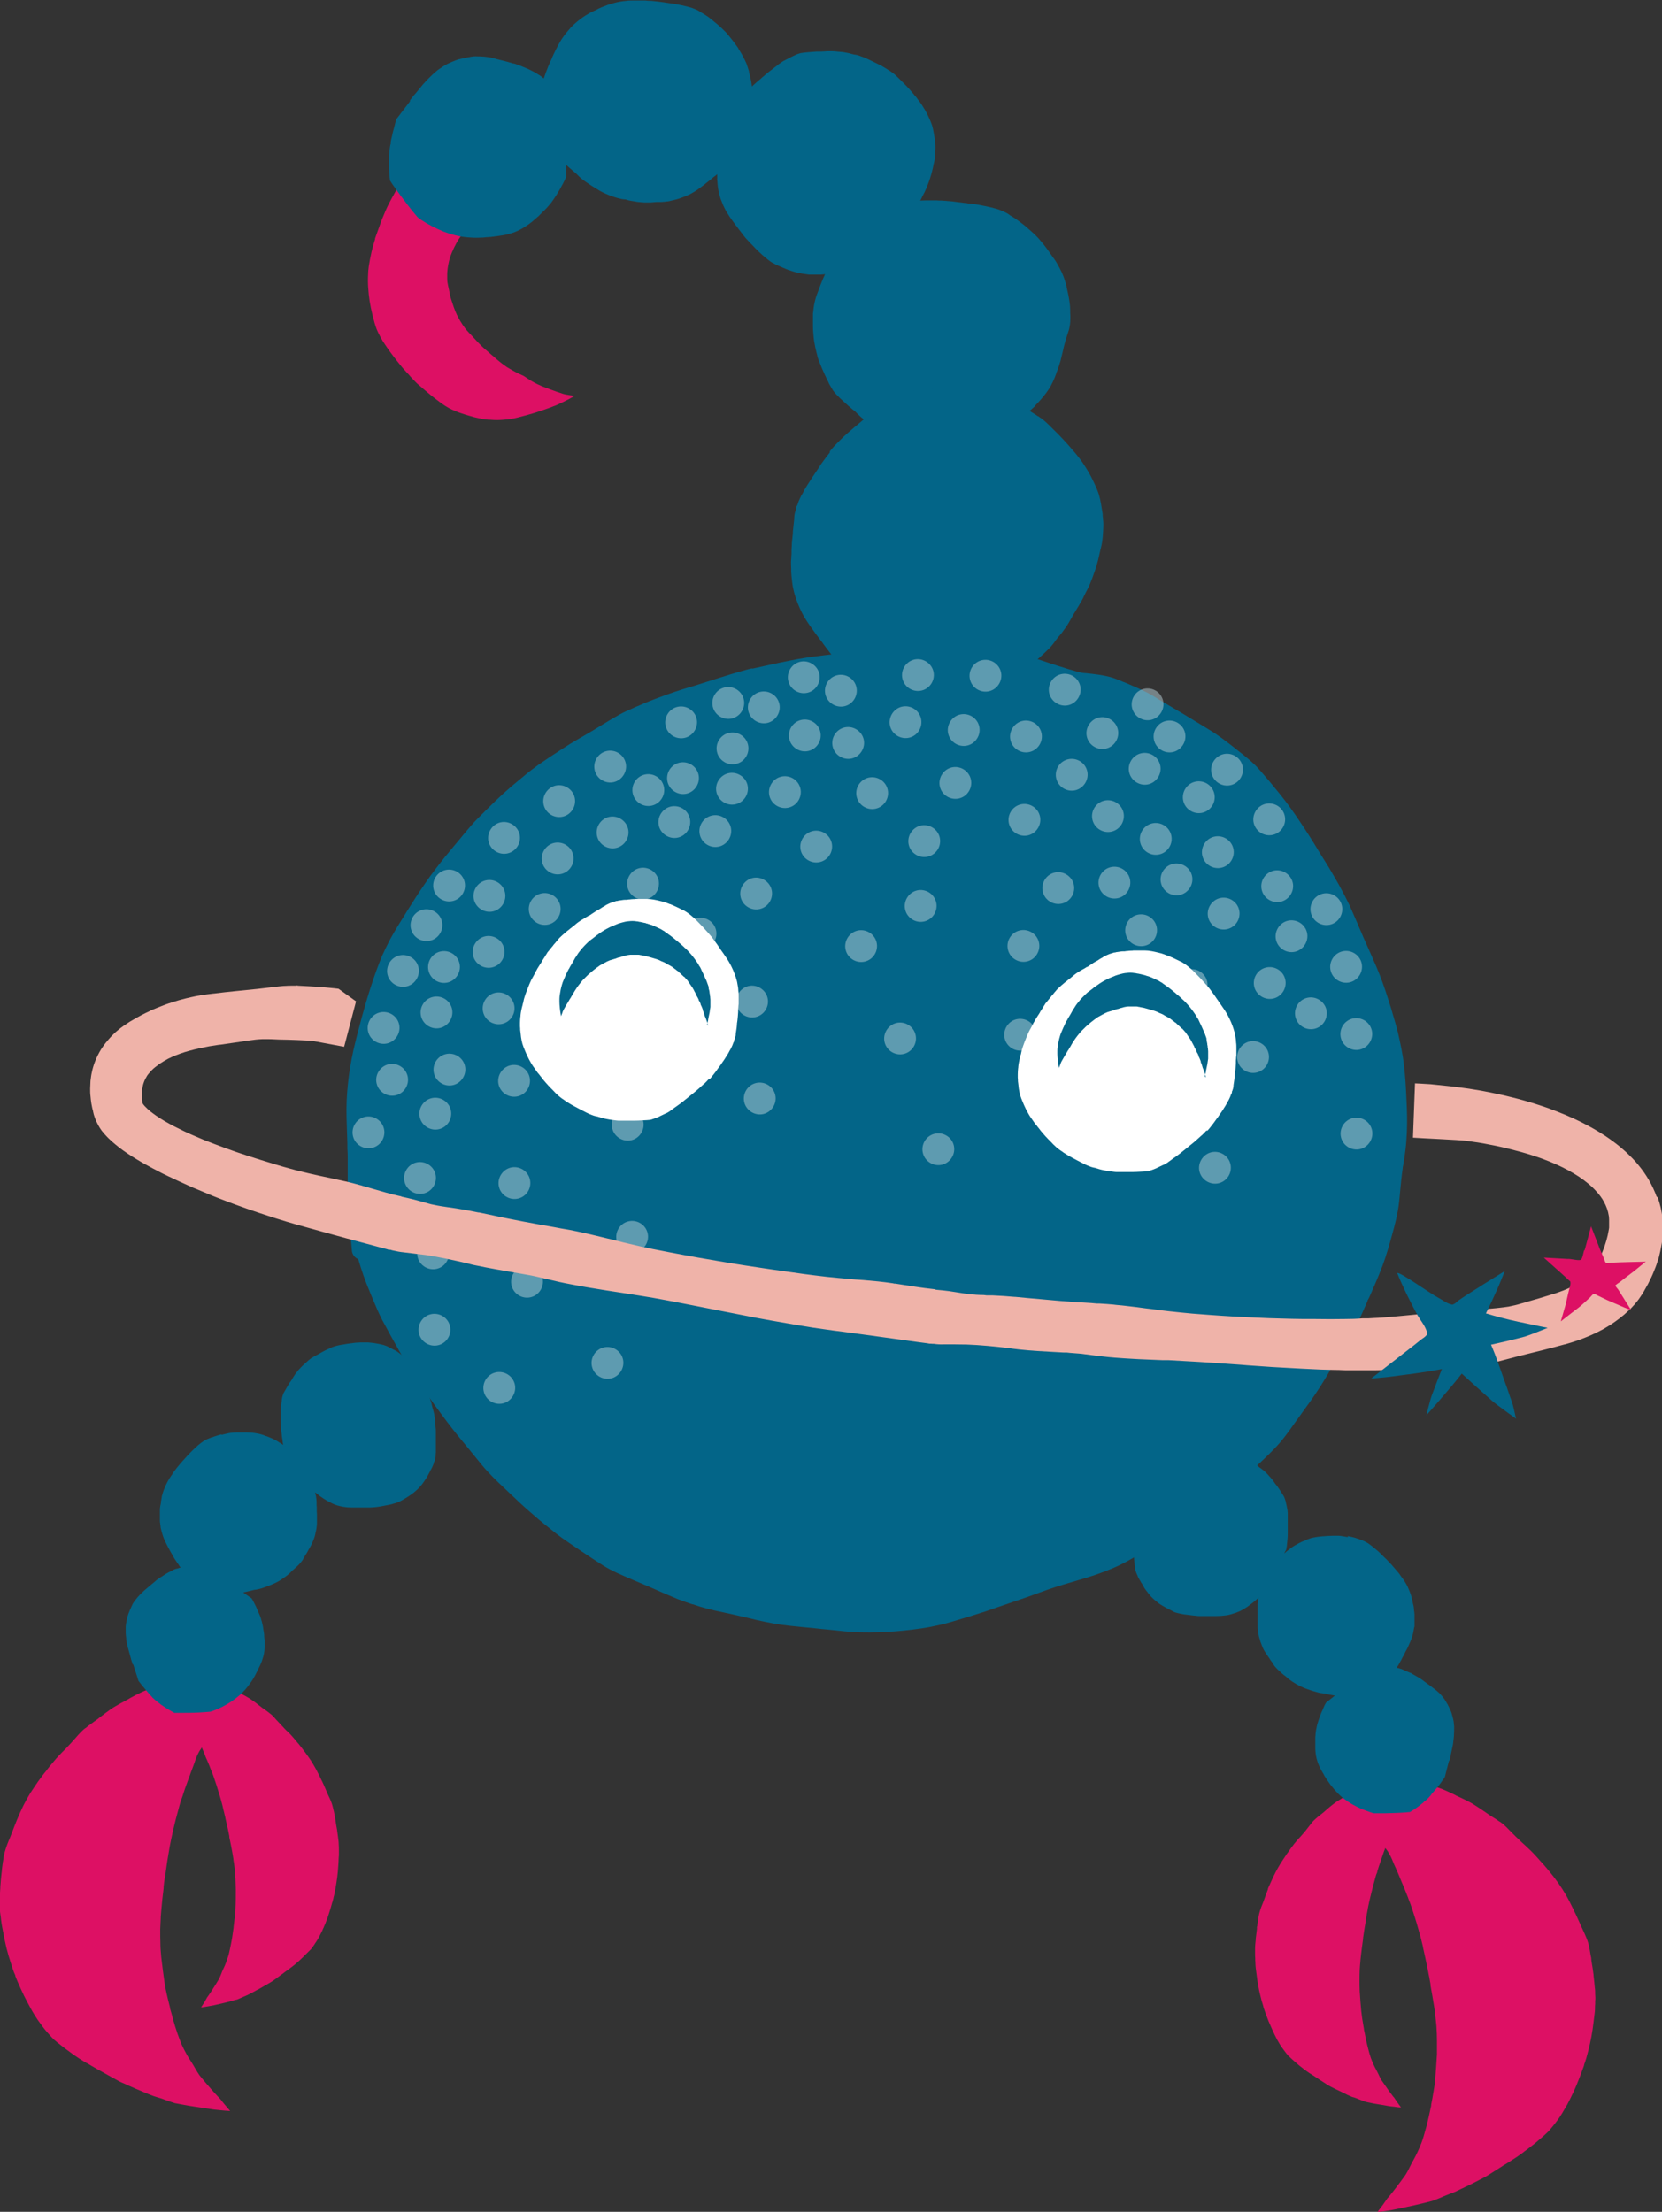 <?xml version="1.0" encoding="UTF-8"?>
<svg id="Ebene_2" data-name="Ebene 2" xmlns="http://www.w3.org/2000/svg" viewBox="0 0 97.7 130.01">
  <rect x="0" y="0" width="97.7" height="130.01" fill="#333333" stroke="none"/>
  <defs>
    <style>
      .cls-1 {
        fill: #b7cdd6;
      }

      .cls-1, .cls-2, .cls-3, .cls-4, .cls-5 {
        stroke-width: 0px;
      }

      .cls-6 {
        opacity: .51;
      }

      .cls-2 {
        fill: #efb3a9;
      }

      .cls-3 {
        fill: #fff;
      }

      .cls-4 {
        fill: #dd1064;
      }

      .cls-5 {
        fill: #036588;
      }
    </style>
  </defs>
  <g id="elements">
    <g>
      <g>
        <g>
          <path class="cls-4" d="M80.79,107.77c.08.1.15.2.22.3.07.1.15.2.22.3.05.06.09.12.14.18.02.03.04.05.06.07.05.06.1.13.15.2.07.11.13.23.18.32.05.1.09.2.13.3.04.11.09.21.14.32.09.19.17.39.25.58l.04.1c.03.08.07.16.1.24.07.16.14.32.2.48.05.13.1.25.15.38l.02.06c.04.1.08.21.12.31.17.49.34,1.01.5,1.6.07.23.14.5.2.76.02.08.04.16.05.24.04.19.09.4.13.59l.04.19c.04.21.09.42.13.63l.03.17c.02.09.04.17.05.26.02.09.03.18.05.27v.08c.09.47.15.86.21,1.22.02.15.05.31.07.48v.06c.03.23.05.44.07.65.02.29.03.58.03.83,0,.22,0,.51,0,.81-.03.53-.07,1.06-.11,1.55-.02.2-.05.41-.09.63-.04.26-.09.53-.14.78v.06c-.06.24-.1.49-.16.73-.05.23-.11.48-.2.78-.06.22-.13.46-.22.7-.08.2-.15.36-.22.51-.07.16-.16.32-.24.47-.08.14-.16.29-.23.44-.07.14-.15.3-.24.44-.19.27-.39.53-.61.82-.11.15-.23.29-.35.44-.03.04-.07.08-.1.11-.02.03-.04.06-.06.09-.07.1-.14.2-.21.3-.11.14-.21.28-.32.42.01,0,.02,0,.03,0,.2-.02.4-.05.59-.08.17-.03.33-.05.5-.09.33-.07.66-.14.99-.21.21-.05.43-.1.64-.15.16-.04.32-.08.47-.12.11-.04.22-.08.32-.12.08-.03.16-.07.24-.1l.11-.05c.08-.03.17-.07.25-.1l.1-.04s.04-.02.06-.02c.04-.02.09-.03.13-.05.07-.03.14-.06.21-.09.1-.05.21-.1.31-.15l.09-.04.12-.06c.22-.1.44-.21.65-.32.07-.04.14-.07.21-.11.16-.08.32-.16.48-.26.24-.15.48-.3.71-.45l.05-.03c.1-.07.21-.14.32-.2.13-.08.26-.17.39-.25.05-.03.1-.06.14-.09.06-.04.13-.08.19-.13.09-.06.17-.12.25-.18.03-.02.06-.04.09-.07.24-.17.47-.36.65-.5.22-.19.44-.37.65-.57l.02-.02s.08-.07.11-.11c.04-.05.09-.1.14-.16.06-.07.12-.15.18-.22l.07-.09c.19-.24.36-.5.5-.75.05-.08.09-.16.14-.24l.05-.08h0c.07-.13.13-.25.19-.37.12-.25.25-.51.36-.78.11-.27.21-.52.3-.76.01-.04.03-.08.04-.12.04-.1.08-.2.11-.3v-.03c.05-.13.09-.26.13-.39.08-.28.15-.56.21-.83.13-.55.2-1.13.26-1.65h0c.02-.15.04-.3.04-.45,0-.08,0-.17.01-.25v-.16c.02-.14.01-.29,0-.42,0-.13,0-.25-.02-.36-.02-.22-.04-.44-.07-.69,0-.06-.01-.13-.02-.19-.03-.22-.06-.44-.1-.65l-.02-.16v-.06c-.03-.12-.05-.25-.07-.37,0-.04-.02-.08-.02-.12-.03-.18-.07-.36-.13-.53-.1-.28-.23-.55-.36-.83-.06-.14-.13-.28-.18-.4-.08-.18-.16-.36-.26-.55l-.02-.05c-.14-.28-.28-.57-.44-.85-.15-.26-.3-.49-.44-.69-.16-.23-.33-.45-.51-.67-.11-.14-.22-.26-.32-.38-.06-.07-.11-.13-.17-.19-.03-.04-.07-.07-.1-.11-.09-.1-.17-.2-.26-.29-.08-.09-.17-.18-.29-.3-.11-.11-.24-.22-.35-.33-.08-.07-.17-.15-.25-.23-.18-.17-.37-.35-.59-.58l-.07-.07c-.07-.07-.14-.15-.22-.22-.06-.06-.11-.1-.16-.14-.06-.05-.12-.09-.18-.13h-.01c-.12-.09-.24-.17-.36-.24-.1-.06-.19-.12-.29-.19-.19-.13-.39-.27-.59-.4-.21-.14-.4-.26-.6-.36-.19-.1-.39-.19-.58-.28-.07-.03-.14-.06-.2-.1l-.08-.04c-.21-.1-.42-.2-.64-.29-.28-.11-.58-.19-.86-.27-.21-.06-.42-.12-.63-.19l-.04-.02c-.07-.03-.14-.05-.22-.08-.18-.07-.37-.14-.56-.2-.1-.03-.19-.05-.29-.08-.03,0-.07-.02-.1-.02-.13-.03-.26-.06-.39-.09l-1.44,2.91c.17.22.33.44.5.66Z"/>
          <path class="cls-4" d="M82.23,107.06c-.05.08-.1.16-.15.23-.05.08-.1.16-.14.23-.03.05-.06.1-.09.15-.01.02-.03.04-.04.06-.03.05-.07.1-.1.16-.05.09-.08.18-.11.25-.03.08-.06.16-.08.24-.03.08-.06.17-.09.25-.06.15-.11.3-.16.45l-.03.08c-.02.06-.04.12-.06.19-.04.12-.09.25-.13.37-.03.1-.06.19-.09.29v.04c-.04.08-.07.16-.09.24-.11.38-.21.78-.32,1.23-.04.18-.09.38-.13.59-.01.06-.02.12-.03.18-.03.15-.06.3-.08.45l-.02.15c-.03.16-.05.32-.08.48l-.02.13c-.01.07-.02.13-.03.2-.01.07-.02.14-.03.2v.06c-.05.36-.09.65-.12.93-.01.11-.03.24-.04.36v.04c-.02.17-.03.33-.04.5-.01.22-.01.44-.01.63,0,.17,0,.39.01.61.02.4.06.8.09,1.17.02.15.04.3.06.47.03.2.07.39.1.59v.04c.04.18.08.37.11.55.04.17.08.36.14.58.04.16.09.34.15.52.05.14.1.26.15.37.05.12.11.23.17.34.05.1.11.21.16.32.05.11.1.22.17.32.13.19.27.38.41.59.08.11.16.21.24.32.02.03.04.05.07.08.01.02.03.04.04.06.05.07.1.15.15.22.07.1.14.2.22.3,0,0-.01,0-.02,0-.13,0-.26-.02-.39-.04-.11-.01-.22-.02-.33-.04-.22-.04-.44-.08-.65-.11-.14-.02-.28-.05-.42-.08-.1-.02-.21-.04-.31-.07-.07-.03-.15-.05-.21-.08-.05-.02-.11-.04-.16-.06l-.07-.03c-.05-.02-.11-.04-.16-.06l-.06-.02s-.03,0-.04-.01c-.03,0-.06-.02-.09-.03-.05-.02-.09-.04-.14-.06-.07-.03-.14-.06-.21-.1l-.06-.03-.08-.04c-.14-.07-.29-.14-.44-.21-.05-.02-.09-.05-.14-.07-.11-.05-.22-.11-.32-.17-.16-.1-.32-.21-.48-.31l-.03-.02c-.07-.05-.14-.09-.21-.14-.09-.06-.17-.11-.26-.17-.03-.02-.06-.04-.1-.06-.04-.03-.09-.06-.13-.09-.06-.04-.11-.08-.17-.12-.02-.02-.04-.03-.06-.05-.16-.12-.32-.25-.43-.35-.15-.13-.3-.26-.44-.4h-.01s-.05-.06-.07-.09c-.03-.03-.06-.07-.09-.11-.04-.05-.08-.11-.12-.16l-.05-.07c-.13-.17-.24-.36-.34-.54-.03-.06-.06-.12-.09-.18l-.03-.06h0c-.04-.09-.09-.18-.13-.27-.08-.18-.17-.38-.25-.57-.08-.2-.14-.38-.21-.56-.01-.03-.02-.06-.03-.09-.03-.07-.05-.15-.07-.22v-.02c-.03-.09-.06-.19-.09-.29-.05-.21-.11-.42-.15-.62-.09-.41-.14-.85-.19-1.23h0c-.01-.11-.03-.23-.03-.34,0-.06,0-.13-.01-.19v-.12c-.01-.11-.01-.22-.01-.32,0-.1,0-.19,0-.27,0-.16.02-.34.04-.52,0-.05,0-.1.01-.14.02-.16.04-.33.06-.49v-.12s.02-.05.02-.05c.01-.09.02-.19.04-.29,0-.03,0-.06.01-.09.02-.13.04-.27.08-.41.06-.22.14-.43.23-.64.04-.11.08-.22.11-.31.05-.14.1-.28.16-.43v-.04c.1-.22.2-.44.3-.66.1-.21.19-.38.28-.54.1-.18.21-.36.33-.53.07-.11.14-.21.2-.3.04-.05.07-.1.11-.15.02-.03.04-.06.06-.09.06-.08.11-.16.17-.23.05-.07.11-.15.19-.24.07-.09.15-.18.23-.26.05-.06.11-.12.16-.18.12-.14.24-.28.38-.47l.04-.05c.05-.06.09-.12.14-.18.04-.05.07-.08.11-.12.04-.04.08-.07.12-.11h0c.08-.07.16-.14.24-.2.06-.05.13-.1.19-.15.13-.11.25-.22.38-.33.14-.11.26-.21.39-.3.12-.08.25-.16.38-.24.04-.03.09-.05.13-.08l.06-.03c.14-.08.28-.17.42-.25.18-.1.38-.17.57-.25.14-.05.28-.11.41-.17h.03s.09-.06.14-.09c.12-.06.24-.13.37-.18.06-.03.13-.05.19-.07.02,0,.04-.02.06-.02.09-.03.17-.06.26-.09l.99,2.13c-.11.17-.22.34-.32.52Z"/>
        </g>
        <g>
          <path class="cls-5" d="M79.22,90.29c.11.02.19.04.28.06.1.02.2.05.3.09h.03s.07.03.11.05h.01s.09.03.13.05c.05.02.1.04.14.06.04.02.09.05.13.07.06.03.1.06.14.09.04.03.08.06.12.09.13.1.26.21.4.33.07.06.13.12.19.18.02.02.05.05.07.07l.02.02s.07.07.1.1c.08.07.15.14.21.21.06.06.13.13.2.21.02.02.04.04.05.06.04.05.09.1.13.15.04.04.07.08.11.13.03.03.05.06.08.09.03.03.05.06.07.09l.02.02s.03.04.04.06.03.04.04.06c.05.07.11.15.17.23.06.09.11.17.16.26.05.08.09.17.12.25.04.08.07.16.11.27.01.04.03.09.05.14,0,.01,0,.03.01.04.01.03.02.07.03.11.01.05.02.1.04.15,0,.02,0,.04.01.06,0,.02,0,.05.01.07,0,.03.01.06.02.09.02.06.03.13.04.19,0,.03,0,.06.01.09,0,.02,0,.03,0,.05,0,.05.01.09.02.13v.03s.01.07.01.11h0c0,.05,0,.1,0,.15v.02s0,.09,0,.14c0,.05,0,.1,0,.16,0,.05,0,.09,0,.14,0,.02,0,.03,0,.05,0,.03,0,.06-.02.1-.02.11-.04.2-.05.28-.02.1-.05.2-.08.3-.03.08-.06.16-.1.26-.04.09-.08.18-.12.27-.03.08-.07.15-.11.22l-.02.04s-.02.03-.03.05c-.02.04-.04.08-.06.13-.02.04-.04.08-.06.11-.01.02-.02.05-.04.07-.02.04-.04.08-.06.12-.01.02-.02.04-.03.06-.04.07-.08.13-.11.2h0s-.05.08-.07.12l-.04.06h0s0,0,0,0c-.06.1-.11.18-.17.25-.07.08-.13.15-.19.22-.01.01-.03.03-.04.04-.02.02-.05.05-.08.07-.02.02-.05.04-.07.06-.02.01-.03.03-.05.04-.01.01-.03.02-.04.04-.02.02-.04.04-.06.06-.04.04-.08.07-.11.09l-.03.02c-.06.05-.13.1-.2.14-.09.06-.17.11-.26.16-.07.04-.14.07-.21.11l-.05.02c-.08.04-.16.07-.23.11h-.02c-.12.06-.25.1-.35.13-.02,0-.03.01-.05.02-.03,0-.06.02-.09.03-.04.01-.09.02-.13.03-.02,0-.04,0-.06.01-.07.02-.14.04-.21.05-.04,0-.08.02-.11.02h-.03s-.09.02-.15.03c-.04,0-.07,0-.11.01h-.04c-.06,0-.11,0-.16,0-.04,0-.09,0-.13-.01h0s-.09-.01-.14-.02c-.09-.01-.19-.03-.29-.05-.11-.02-.2-.03-.29-.06-.04,0-.08-.02-.12-.03-.06,0-.13-.01-.19-.02-.1-.01-.19-.03-.28-.06-.09-.03-.19-.05-.28-.08-.09-.03-.17-.06-.26-.09-.09-.03-.17-.06-.26-.1-.08-.04-.17-.07-.25-.12-.09-.04-.17-.09-.25-.14-.08-.05-.15-.09-.23-.15-.05-.04-.1-.07-.15-.11-.05-.04-.09-.09-.14-.13-.08-.05-.16-.12-.23-.18-.03-.02-.05-.05-.08-.07-.01-.01-.02-.02-.03-.03-.04-.03-.07-.07-.1-.09-.06-.06-.12-.12-.2-.21-.02-.02-.04-.05-.06-.08,0-.01-.02-.02-.02-.03-.02-.03-.05-.07-.07-.1v-.02c-.07-.08-.12-.16-.17-.24-.01-.02-.02-.04-.04-.06-.02-.02-.03-.05-.05-.07-.01-.02-.02-.03-.03-.05-.01-.02-.03-.05-.05-.07h0s-.05-.09-.08-.12c-.03-.04-.05-.09-.08-.13-.05-.1-.09-.18-.12-.27-.03-.08-.07-.18-.1-.27v-.04s-.03-.07-.04-.1c-.01-.05-.03-.1-.04-.15h0c-.02-.09-.03-.16-.05-.25,0-.03,0-.06-.01-.09v-.03s-.01-.08-.01-.11c0-.08,0-.15,0-.23v-.03c0-.09,0-.17,0-.25,0-.07,0-.13,0-.2,0-.06,0-.12,0-.17v-.05s0-.05,0-.07c0-.07,0-.15,0-.22,0-.05,0-.1,0-.14,0-.04,0-.08.01-.12h0c.03-.24.07-.43.11-.6.03-.11.06-.21.09-.29.01-.03.03-.06.04-.09,0-.01.01-.03.02-.04.02-.04.04-.09.07-.13.01-.02.02-.04.03-.05.02-.03.03-.06.05-.09.01-.02.03-.05.04-.07.01-.02.02-.04.04-.06.06-.09.1-.17.15-.24.06-.08.12-.16.17-.23.06-.08.12-.15.18-.23l.04-.05c.04-.06.09-.12.13-.17.05-.07.1-.14.14-.21l.02-.03c.05-.08.11-.16.17-.24.07-.07.14-.14.21-.2.05-.04.11-.08.16-.12.02-.02.04-.03.06-.05.07-.05.15-.11.24-.16.09-.05.18-.1.27-.15.1-.05.18-.09.26-.12h.03c.08-.05.15-.08.23-.11.05-.02.1-.03.14-.05.05-.02.1-.03.16-.04.1-.02.2-.04.29-.05.09-.01.19-.02.28-.03h.02c.19-.01.39-.03.58-.03.09,0,.19,0,.29,0,.05,0,.1,0,.14.01h.02s.08.01.13.02c.11.02.21.03.3.05Z"/>
          <path class="cls-5" d="M75.53,91.22c-.02.1-.05.19-.07.3-.02.09-.05.18-.08.27v.04c-.04.08-.07.18-.1.27-.03.1-.07.2-.1.28-.01.04-.03.08-.05.13,0,.02-.02.05-.03.07,0,.02-.01.03-.02.05v.03s-.05.1-.07.14c-.03.06-.07.13-.1.18,0,0,0,.02-.01.02,0,0,0,0,0,0,0,.01,0,.03-.02.04l-.04.04-.03.03s0,.01-.01.02h0s-.03.06-.05.08c-.03.04-.07.07-.09.1,0,0-.01,0-.02.01-.03.04-.07.07-.11.1-.06.06-.12.12-.18.17l-.04.03c-.07.06-.14.13-.23.21-.05.05-.1.09-.15.13-.02.02-.04.04-.07.06-.03.03-.06.05-.09.08-.04.03-.08.07-.12.1-.06.05-.12.09-.17.13-.01,0-.03.02-.04.03l-.04.03c-.07.05-.14.1-.21.14-.08.05-.17.1-.26.15-.04.02-.09.04-.14.06-.05.02-.1.04-.15.06-.1.03-.2.06-.29.09-.11.03-.2.05-.29.06-.1.01-.2.02-.3.03-.11,0-.22.01-.32.01-.04,0-.09,0-.13,0-.02,0-.05,0-.07,0-.03,0-.07,0-.1,0-.04,0-.07,0-.11,0-.04,0-.09,0-.13,0-.1,0-.2,0-.3,0h.01c-.11,0-.21,0-.31-.02-.1,0-.2-.02-.3-.03-.09-.01-.21-.03-.32-.04-.04,0-.09-.01-.13-.02h-.02s-.03-.01-.03-.01c-.03,0-.07-.01-.11-.02-.09-.02-.19-.04-.29-.07-.04-.01-.08-.03-.12-.05h0s-.01-.01-.01-.01c-.04-.02-.08-.04-.12-.06-.16-.08-.33-.17-.5-.27h0s0,0,0,0h0s0,0,0,0c0,0,0,0,0,0,0,0,0,0,0,0h0s0,0,0,0c-.1-.06-.18-.11-.25-.16-.07-.06-.14-.11-.22-.18-.07-.06-.14-.13-.23-.22-.05-.06-.1-.12-.15-.18-.01-.02-.03-.04-.04-.06-.01-.02-.03-.04-.05-.06-.01-.02-.03-.04-.04-.05-.03-.04-.06-.08-.09-.13-.02-.03-.04-.06-.05-.09,0-.01-.02-.03-.02-.04-.03-.04-.05-.09-.08-.14h0s0,0,0,0l-.02-.02s-.03-.05-.05-.08c-.01-.02-.02-.04-.03-.06-.02-.03-.03-.05-.05-.08-.03-.05-.05-.09-.07-.13-.02-.03-.03-.07-.04-.1l-.02-.04s-.04-.09-.06-.14c-.02-.05-.03-.1-.05-.16-.01-.04-.02-.09-.02-.13v-.02c0-.05-.02-.1-.02-.14,0-.05,0-.09-.01-.14,0-.06-.01-.11-.02-.17,0-.07-.01-.13-.02-.2,0-.03,0-.06,0-.1,0-.02,0-.04,0-.07,0-.03,0-.05,0-.08v-.02s0-.09-.01-.14c0-.05-.01-.09-.01-.14,0-.02,0-.04,0-.06,0-.03,0-.06,0-.09,0-.09,0-.19,0-.31,0-.06,0-.11,0-.15,0-.04,0-.08,0-.13v-.02c0-.09,0-.19.02-.32,0-.07.01-.15.02-.22,0-.03,0-.05.01-.08,0-.05.02-.09.03-.14h0c.01-.06.02-.11.03-.15v-.02s.01-.04.01-.05c0,0,0-.02,0-.03,0-.02,0-.04.01-.06.01-.06.03-.11.04-.16.01-.05.03-.1.04-.16,0-.01,0-.03.01-.04,0,0,0-.01,0-.02l.02-.05v-.04s.04-.07.06-.11c0-.02.01-.03.02-.05.01-.03.02-.06.04-.09l.02-.05s.04-.1.06-.14c.02-.04.03-.09.05-.13.02-.05.04-.09.05-.14.01-.03.03-.06.04-.09,0-.01.01-.02.02-.04.02-.05.05-.1.07-.15.02-.04.04-.08.06-.12.04-.08.08-.16.13-.23l.02-.03c.09-.16.21-.34.34-.51.03-.04.07-.09.1-.13.02-.03.05-.06.07-.09.01-.02.03-.03.04-.05.05-.06.09-.12.15-.18.05-.05.1-.1.14-.14.02-.02.04-.04.06-.05.06-.06.13-.12.2-.17.04-.03.08-.05.12-.08h0s.09-.06.09-.06l.04-.03c.07-.05.17-.11.28-.16.08-.05.17-.09.27-.13.1-.04.2-.06.31-.09.09-.02.19-.04.29-.06.09-.02.18-.03.29-.04.05,0,.1-.01.15-.02.05,0,.09,0,.16,0h.06s.06,0,.09,0c.05,0,.11,0,.16,0h.01s.05,0,.05,0c.09,0,.18,0,.27.01.11,0,.22.02.31.03.1,0,.2.02.29.03.02,0,.04,0,.07,0,.08,0,.16.02.24.03.05,0,.1.02.15.03.05.01.1.03.15.04h.01c.09.03.18.07.29.11.09.03.18.07.26.11l.04.02c.07.03.14.07.21.1.09.04.18.08.26.13.05.03.1.05.14.08.04.02.08.05.13.08.04.03.09.06.12.09.04.04.08.07.11.1.01.01.03.02.05.03.02.02.04.03.07.05.05.04.09.08.13.1.08.07.15.14.22.21h0c.08.09.14.16.2.22h0s.06.08.09.11c.03.04.06.08.09.12.03.04.05.08.08.12.02.02.03.04.05.06.01.02.03.03.04.05.02.02.03.04.04.05.08.11.15.22.22.33.06.09.12.18.17.27.01.03.02.06.04.1.02.05.03.11.05.15.01.05.02.1.03.14,0,.03.01.05.02.08.01.07.03.14.04.2.01.06.02.11.03.16,0,.04,0,.08.01.12v.02s0,.08,0,.12v.03s0,.05,0,.05c0,.04,0,.08,0,.12,0,.06,0,.12,0,.17,0,.03,0,.05,0,.07,0,.02,0,.05,0,.07,0,.05,0,.1,0,.16,0,.05,0,.1,0,.15,0,.05,0,.1,0,.16,0,.05,0,.1,0,.15,0,.21-.03.41-.05.61,0,.01,0,.02,0,.04-.01.09-.03.18-.05.27h0Z"/>
          <path class="cls-5" d="M85.18,103.49c-.06.22-.11.44-.17.66-.02.07-.03.13-.05.2-.01.05-.02.09-.04.13-.06.08-.12.17-.18.25l-.04.06c-.08.11-.15.2-.21.27l-.05.06-.11.13s-.05.06-.08.09c0,.01-.02.02-.03.03l-.03.04-.05.06h0s-.02.03-.02.04l-.08.09-.08.09s-.07.07-.11.1l-.04.04-.06.05h-.02s-.04.05-.06.07c-.02.02-.04.03-.06.05-.08.06-.15.12-.23.18l-.03.02c-.09.07-.19.14-.29.2-.06.04-.12.07-.18.11,0,0,0,0,0,0-.08,0-.15.01-.23.02-.4.03-.79.04-1.19.05-.23,0-.47,0-.7,0-.08-.02-.16-.04-.23-.07-.16-.05-.33-.12-.53-.2-.18-.08-.34-.16-.5-.25-.16-.09-.32-.2-.48-.32-.15-.11-.29-.24-.42-.38-.12-.12-.24-.27-.37-.43-.07-.09-.13-.18-.19-.27-.02-.03-.05-.07-.07-.1,0-.01-.01-.02-.02-.03,0,0,0-.01-.01-.02l-.05-.08-.03-.04h0c-.02-.05-.05-.1-.07-.14l-.05-.08s-.05-.09-.08-.14c-.09-.16-.16-.33-.22-.51-.07-.21-.11-.45-.12-.73,0-.14,0-.28,0-.44v-.08s0-.08,0-.08c0-.02,0-.05,0-.07v-.02s.01-.1.01-.1c0-.07.01-.14.02-.2h0c0-.07.02-.15.04-.23,0-.05.02-.1.03-.15.01-.05.02-.09.04-.14.03-.1.06-.2.1-.31l.03-.07s.04-.1.05-.15c.02-.05.04-.1.06-.14,0-.02.02-.04.03-.06.02-.06.05-.11.07-.17.04-.1.09-.2.15-.3.44-.35.89-.71,1.34-1.06.29-.23.59-.46.88-.69.1-.08.2-.16.3-.24.05-.01.1-.03.14-.04.06-.02.13-.03.19-.04.07-.01.13-.02.21-.04.05,0,.11-.02.16-.02.1,0,.19,0,.27,0,.15,0,.31.03.45.05.04,0,.09.01.13.02h.05c.07.02.16.03.24.06.06.01.11.04.17.06h0s.02.01.03.02c.02,0,.04.02.07.03.06.03.13.06.19.08.04.02.09.04.13.06h.03c.06.05.12.08.18.11.12.07.23.13.33.19.04.03.08.05.12.08l.03.02s.08.06.12.09l.04.03s.08.06.12.09c.07.05.14.1.21.15.1.08.2.15.3.23.05.04.09.07.13.11.05.04.09.08.14.13.1.11.18.2.25.3.03.04.06.09.1.16.02.03.04.07.06.1,0,.02.02.03.03.05.05.1.12.23.18.37.05.11.08.22.11.34.03.12.07.25.08.38,0,.06.01.13.02.19,0,.02,0,.03,0,.05,0,.04,0,.08,0,.13,0,.1,0,.21-.01.31v.07c-.01.11-.02.23-.04.36,0,.03,0,.06-.01.08,0,.03,0,.05-.01.08,0,.04-.02.07-.02.11-.04.17-.07.34-.11.52,0,.01,0,.03,0,.04-.02.1-.05.2-.08.3h0Z"/>
        </g>
      </g>
      <g>
        <g>
          <path class="cls-4" d="M12.45,101.85c-.07.1-.14.21-.21.31-.07.1-.14.21-.21.31-.04.06-.09.13-.13.19-.02.03-.04.05-.05.08-.05.07-.1.14-.14.21-.07.12-.12.24-.16.33-.04.1-.08.21-.11.31-.04.11-.08.22-.12.33-.08.2-.15.4-.22.6l-.04.1c-.03.08-.06.16-.09.25-.06.16-.12.33-.17.49-.04.13-.08.26-.13.39l-.02.06c-.04.1-.07.21-.1.32-.14.5-.28,1.03-.41,1.62-.05.23-.11.5-.16.77-.01.08-.03.16-.04.24-.03.2-.07.4-.1.6l-.03.2c-.03.21-.06.42-.09.64l-.03.17c-.01.09-.03.17-.04.26-.01.09-.02.18-.03.27v.08c-.06.47-.1.86-.13,1.22-.01.15-.03.31-.04.48v.06c-.01.23-.02.44-.03.66,0,.29,0,.58.01.83,0,.22.02.51.05.81.06.53.13,1.05.2,1.54.03.2.07.4.12.62.06.26.12.52.19.78v.05c.07.24.14.48.2.72.06.23.14.47.24.77.08.22.16.45.26.68.09.19.17.35.25.49.08.16.18.31.27.45.09.14.18.28.26.43.08.14.17.29.27.43.21.26.42.51.66.78.12.14.25.28.38.42.03.04.07.07.11.11.02.03.05.06.07.08.08.1.15.2.23.29.11.13.23.27.34.4-.01,0-.02,0-.03,0-.2-.01-.4-.03-.6-.05-.17-.02-.34-.03-.5-.06-.33-.05-.66-.1-1-.15-.22-.03-.43-.07-.65-.11-.16-.03-.32-.06-.48-.09-.11-.04-.22-.07-.33-.11-.08-.03-.17-.06-.25-.09l-.11-.04c-.08-.03-.17-.06-.25-.08l-.1-.03s-.04-.01-.06-.02c-.04-.01-.09-.03-.13-.04-.07-.03-.14-.05-.21-.08-.11-.04-.21-.09-.32-.13l-.09-.04-.12-.05c-.22-.09-.45-.19-.67-.29-.07-.03-.15-.06-.22-.1-.16-.07-.33-.14-.49-.23-.25-.13-.5-.28-.74-.41l-.05-.03c-.11-.06-.22-.12-.33-.18-.13-.08-.27-.15-.4-.23-.05-.03-.1-.06-.15-.09-.07-.04-.13-.08-.2-.11-.09-.05-.18-.11-.26-.16-.03-.02-.06-.04-.1-.06-.25-.16-.49-.33-.67-.47-.24-.17-.46-.35-.69-.53l-.02-.02s-.08-.07-.12-.1c-.05-.04-.09-.09-.15-.15-.06-.07-.13-.14-.19-.21l-.08-.09c-.2-.23-.38-.48-.55-.72-.05-.08-.1-.16-.15-.23l-.05-.08h0c-.07-.12-.15-.24-.21-.36-.13-.24-.27-.5-.4-.76-.13-.27-.24-.51-.34-.74-.02-.04-.03-.08-.05-.12-.04-.1-.09-.2-.12-.3v-.03c-.06-.12-.11-.25-.15-.38-.09-.28-.18-.55-.26-.82-.16-.54-.26-1.12-.36-1.63h0c-.03-.15-.05-.3-.07-.45,0-.08-.02-.17-.03-.25l-.02-.15c-.02-.14-.02-.29-.02-.42,0-.13,0-.25,0-.36,0-.22.01-.44.03-.69,0-.06,0-.13.01-.19.01-.22.04-.44.06-.65l.02-.16v-.06c.02-.12.03-.25.05-.38,0-.04.01-.08.02-.12.02-.18.05-.36.1-.54.08-.29.19-.57.31-.85.06-.14.11-.29.16-.41.07-.18.14-.37.22-.56l.02-.05c.12-.29.25-.59.39-.87.14-.27.27-.51.4-.72.15-.23.31-.47.47-.7.11-.15.2-.27.29-.39.05-.07.11-.14.16-.2.03-.04.06-.08.09-.12.08-.1.16-.21.25-.31.08-.09.16-.19.27-.32.11-.12.22-.24.33-.35.08-.08.16-.16.24-.24.17-.18.35-.37.56-.61l.06-.07c.07-.08.14-.16.21-.23.06-.06.11-.11.15-.15.05-.05.11-.1.17-.14h.01c.11-.1.23-.18.35-.27.09-.07.18-.13.28-.2.18-.14.37-.29.56-.43.2-.15.38-.28.58-.39.18-.11.37-.21.56-.31.07-.04.13-.07.2-.11l.08-.05c.2-.11.41-.22.62-.32.27-.13.56-.23.85-.32.2-.07.41-.14.62-.22l.04-.02c.07-.03.14-.06.21-.09.18-.08.36-.16.55-.23.09-.03.19-.06.29-.09.03,0,.06-.02.1-.03.13-.04.26-.08.39-.12l1.61,2.82c-.15.23-.31.45-.46.69Z"/>
          <path class="cls-4" d="M10.98,101.22c.05.07.11.15.16.22s.11.15.16.22c.03.05.07.09.1.14.01.02.03.04.04.06.04.05.07.1.1.15.05.09.09.18.13.25.03.08.07.15.1.23.03.08.07.16.1.24.06.15.13.3.18.44l.03.08c.02.06.05.12.08.18.05.12.1.24.15.36.04.1.07.19.11.29l.02.04c.03.08.06.16.09.23.13.37.26.77.39,1.21.05.17.11.38.16.58.01.06.03.12.04.18.04.15.07.3.11.45l.03.15c.04.16.07.32.11.48l.03.13c.01.07.03.13.04.2.01.07.03.14.04.2v.06c.08.36.13.65.18.92.02.11.04.24.06.36v.04c.03.17.05.33.07.49.02.22.04.44.05.63,0,.17.02.39.02.61,0,.4,0,.8-.02,1.17,0,.15-.02.31-.04.47-.02.2-.05.4-.07.59v.04c-.03.18-.05.37-.08.55-.03.18-.06.36-.11.59-.04.17-.07.35-.12.52-.05.15-.09.27-.13.38-.04.12-.1.24-.15.35-.05.1-.1.22-.14.33-.04.11-.09.22-.15.33-.12.2-.24.4-.38.61-.07.11-.14.22-.22.33-.02.03-.04.06-.06.08-.01.02-.03.04-.04.07-.04.08-.09.15-.13.23-.07.1-.13.21-.2.31,0,0,.01,0,.02,0,.13-.02.26-.04.39-.06.11-.02.22-.04.33-.06.22-.05.43-.1.65-.15.14-.03.28-.07.42-.11.1-.03.21-.06.31-.08.07-.03.14-.06.21-.09.05-.02.11-.05.16-.07l.07-.03c.05-.02.11-.05.16-.07l.06-.03s.03-.01.04-.02c.03-.01.06-.02.08-.04.05-.02.09-.05.13-.07.07-.03.13-.07.2-.11l.06-.03.08-.04c.14-.08.28-.16.42-.24.05-.03.09-.05.14-.08.1-.06.21-.12.31-.19.15-.11.31-.22.46-.34l.03-.02c.07-.05.14-.1.2-.15.08-.06.17-.12.25-.18.03-.02.06-.05.09-.07.04-.03.08-.06.12-.09.05-.04.11-.09.16-.13.02-.02.04-.03.06-.05.15-.13.3-.27.41-.38.14-.14.28-.28.42-.42h.01s.05-.07.07-.1c.03-.03.05-.07.09-.12.04-.05.07-.11.11-.17l.05-.07c.12-.18.22-.38.31-.56.03-.06.06-.12.08-.18l.03-.06h0c.04-.09.08-.19.12-.28.07-.19.15-.38.21-.59.07-.2.12-.39.17-.57,0-.03.02-.06.03-.09.02-.07.04-.15.06-.23v-.02c.03-.1.05-.19.07-.29.04-.21.08-.42.11-.63.07-.42.1-.85.12-1.24h0c0-.11.01-.23.02-.34,0-.06,0-.13,0-.19v-.12c0-.11,0-.22-.01-.32,0-.1-.01-.19-.02-.27-.02-.16-.04-.33-.07-.52,0-.05-.01-.09-.02-.14-.03-.16-.06-.33-.08-.49l-.02-.12v-.05c-.03-.09-.04-.19-.06-.28,0-.03-.01-.06-.02-.09-.03-.13-.06-.27-.1-.4-.07-.22-.17-.42-.27-.63-.05-.11-.09-.21-.13-.31-.06-.14-.12-.28-.19-.42l-.02-.04c-.1-.21-.21-.43-.32-.64-.11-.2-.21-.37-.31-.53-.11-.17-.24-.34-.36-.51-.08-.11-.15-.2-.22-.29-.04-.05-.08-.1-.12-.15-.02-.03-.05-.06-.07-.08-.06-.07-.12-.15-.18-.22-.06-.07-.12-.14-.2-.23-.08-.09-.16-.17-.25-.25-.06-.06-.12-.11-.17-.17-.12-.13-.25-.27-.41-.44l-.05-.05c-.05-.06-.1-.11-.15-.17-.04-.04-.08-.08-.11-.11-.04-.04-.08-.07-.12-.1h0c-.08-.07-.17-.13-.25-.19-.07-.05-.13-.09-.2-.14-.13-.1-.27-.21-.4-.31-.14-.1-.27-.2-.41-.28-.13-.08-.26-.15-.39-.22-.05-.02-.09-.05-.14-.07l-.06-.03c-.14-.08-.28-.15-.43-.22-.19-.09-.39-.15-.58-.21-.14-.05-.28-.09-.42-.15h-.03s-.1-.05-.15-.08c-.12-.05-.25-.11-.38-.15-.06-.02-.13-.04-.19-.06-.02,0-.04-.01-.07-.02-.09-.03-.18-.05-.26-.07l-.86,2.18c.12.17.23.33.35.5Z"/>
        </g>
        <g>
          <path class="cls-5" d="M13.02,84.31c-.1.03-.19.05-.28.08-.09.03-.19.06-.29.1h-.03s-.07.04-.11.05h-.01s-.08.04-.12.05c-.05.02-.1.05-.14.07-.04.02-.08.05-.12.08-.06.04-.1.07-.14.1-.04.04-.08.06-.11.09-.13.11-.25.22-.38.35-.06.06-.13.13-.18.19-.02.02-.05.05-.07.07l-.02.02s-.07.07-.09.1c-.07.08-.14.15-.2.22-.06.07-.13.14-.19.22-.02.02-.03.04-.05.06-.04.05-.08.1-.12.15-.03.04-.07.09-.1.13-.03.03-.05.06-.07.1-.02.03-.05.06-.07.1v.02s-.04.04-.05.06c-.01.02-.03.04-.04.06-.05.07-.1.15-.15.24-.05.09-.1.18-.14.27-.04.09-.08.18-.11.26-.03.08-.06.16-.09.27-.01.04-.02.09-.04.14,0,.01,0,.03,0,.04,0,.03-.02.07-.02.11,0,.05-.02.1-.03.15,0,.02,0,.04,0,.06,0,.02,0,.05-.01.07,0,.03-.01.06-.02.09-.01.06-.02.13-.03.2,0,.03,0,.06,0,.09,0,.02,0,.03,0,.05,0,.05,0,.09,0,.14v.03s0,.07,0,.11h0c0,.05,0,.1,0,.15v.02s0,.09,0,.13c0,.05.01.1.02.16,0,.05,0,.09.02.14,0,.02,0,.03,0,.05,0,.03.01.06.02.1.02.11.05.19.07.27.03.1.06.2.1.3.03.08.07.16.12.26.04.09.09.18.13.26.04.07.08.15.12.22l.02.04s.02.03.03.05c.02.04.05.08.07.12.02.04.04.07.06.11.01.02.03.04.04.07.02.04.05.08.07.11.01.02.02.04.04.06.04.06.08.13.13.19h0s.05.08.08.12l.04.06h0s0,0,0,0c.06.09.12.17.18.24.07.08.14.14.21.2.01.01.03.02.04.04.03.02.05.05.08.07.02.02.05.04.07.06.02.01.03.03.05.04.01.01.03.02.04.03.02.02.04.04.07.05.05.03.08.06.12.08l.03.02c.07.04.14.09.21.13.09.06.18.1.27.15.07.03.14.07.21.1l.05.02c.08.03.16.06.24.09h.02c.13.05.25.08.36.1.02,0,.03,0,.05.01.03,0,.06.02.09.02.04,0,.09.02.13.03.02,0,.04,0,.06.01.07.01.14.03.22.04.04,0,.08.01.11.02h.03s.09.02.15.02c.04,0,.07,0,.11,0h.04c.06,0,.11,0,.16,0,.04,0,.09-.01.13-.02h0s.09-.02.14-.03c.08-.02.18-.04.28-.06.11-.02.2-.05.29-.07.04-.01.08-.02.12-.03.06,0,.13-.02.19-.03.09-.02.19-.04.28-.07.09-.03.19-.07.28-.1.08-.03.17-.07.25-.1.09-.04.17-.07.25-.11.08-.04.16-.08.24-.13.08-.05.16-.1.24-.16.07-.05.15-.1.22-.16.05-.04.09-.08.14-.12.05-.04.09-.09.13-.14.08-.06.15-.12.22-.19.03-.02.05-.05.08-.07.01-.01.02-.02.03-.03.04-.03.07-.07.1-.1.06-.06.11-.13.18-.22.02-.03.04-.05.05-.08,0-.01.01-.02.02-.04.02-.03.04-.07.07-.11v-.02c.06-.08.11-.17.16-.25.01-.02.02-.04.03-.06.01-.02.03-.05.04-.07,0-.02.02-.03.03-.05.01-.02.03-.05.04-.07h0s.05-.09.07-.13c.02-.04.05-.09.07-.14.04-.1.08-.19.11-.27.03-.09.06-.18.08-.28v-.04s.03-.07.03-.11c.01-.05.02-.1.03-.15h0c.01-.09.02-.16.03-.25,0-.03,0-.06,0-.09v-.03s0-.08,0-.11c0-.08,0-.15,0-.23v-.03c0-.09,0-.17-.01-.25,0-.07,0-.13,0-.2,0-.06,0-.12-.01-.17v-.05s0-.05,0-.07c0-.07,0-.15-.01-.22,0-.05-.01-.1-.02-.14,0-.04,0-.08-.02-.12h0c-.05-.24-.09-.42-.15-.59-.04-.11-.07-.2-.11-.28-.01-.03-.03-.06-.04-.09,0-.01-.01-.03-.02-.04-.02-.04-.04-.08-.07-.13-.01-.02-.02-.03-.03-.05-.02-.03-.04-.06-.06-.09-.02-.02-.03-.04-.05-.07-.01-.02-.03-.04-.04-.06-.06-.09-.11-.16-.17-.23-.06-.08-.12-.15-.19-.22-.06-.07-.13-.15-.19-.22l-.04-.05c-.05-.05-.09-.11-.14-.17-.05-.07-.1-.14-.15-.2l-.02-.03c-.05-.08-.12-.16-.19-.23-.07-.07-.14-.13-.22-.19-.05-.04-.11-.07-.17-.11-.02-.01-.04-.03-.07-.04-.07-.05-.16-.1-.24-.15-.09-.05-.18-.09-.28-.13-.1-.04-.19-.08-.27-.11h-.03c-.08-.04-.16-.07-.24-.09-.05-.01-.1-.03-.15-.04-.05-.01-.11-.02-.16-.03-.1-.02-.21-.03-.29-.04-.09,0-.19-.01-.28-.01h-.02c-.19,0-.39,0-.58,0-.09,0-.19.01-.29.02-.05,0-.1.01-.14.02h-.02s-.08.02-.13.03c-.11.02-.2.05-.29.07Z"/>
          <path class="cls-5" d="M16.76,85.02c.03.1.06.19.09.3.03.09.06.18.09.26v.04c.04.08.08.18.12.27.04.1.08.19.11.28.02.04.03.08.06.13.01.02.02.05.03.07,0,.02.02.03.02.05v.03s.06.09.08.14c.04.06.07.12.11.18,0,0,.01.01.02.02,0,0,0,0,0,0,0,.01,0,.03.02.04l.04.04.03.03s0,.01.01.02h0s.04.06.06.08c.03.04.07.07.1.09,0,0,.01,0,.02.01.04.03.08.07.11.1.06.06.13.11.19.16l.04.03c.07.06.15.12.24.2.05.04.11.08.16.12.02.02.05.04.07.05.03.02.06.05.09.07.04.03.08.07.12.1.06.04.12.08.18.12.01,0,.03.02.04.03l.05.03c.07.04.14.09.22.13.08.04.17.09.27.14.04.02.09.04.14.06.05.02.1.03.15.05.1.03.2.05.3.07.11.02.2.03.3.04.1,0,.2.01.3.01.11,0,.22,0,.32,0,.04,0,.09,0,.13,0,.02,0,.05,0,.07,0,.03,0,.07,0,.1,0,.04,0,.07,0,.11,0,.04,0,.09,0,.13,0,.1,0,.2,0,.3-.01h-.01c.11,0,.21-.02.31-.03.1-.01.2-.03.3-.05.09-.02.21-.04.32-.06.04,0,.08-.02.13-.03h.02s.03-.01.03-.01c.03,0,.07-.02.1-.03.09-.02.19-.05.29-.09.04-.02.08-.03.12-.05h0s.01-.01.01-.01c.04-.02.08-.04.12-.06.16-.09.32-.19.48-.3h0s0,0,0,0h0s0,0,0,0c0,0,0,0,0,0,0,0,0,0,0,0h0,0c.09-.06.17-.12.24-.18.07-.06.14-.12.21-.19.07-.07.14-.14.21-.23.05-.06.09-.12.14-.19.01-.02.03-.04.04-.06.01-.02.03-.04.04-.06.01-.02.03-.04.04-.06.03-.04.05-.08.08-.13.02-.03.03-.06.05-.09,0-.01.01-.03.02-.04.02-.04.05-.09.08-.15h0s0,0,0,0v-.03s.04-.06.06-.08c0-.02.02-.04.03-.06.01-.03.03-.06.04-.08.02-.05.04-.09.06-.14.01-.03.03-.07.04-.1v-.04s.05-.09.06-.14c.01-.05.03-.1.04-.16,0-.04.01-.09.01-.13v-.02c0-.05,0-.1.01-.14,0-.05,0-.09,0-.14,0-.06,0-.11,0-.17,0-.07,0-.13,0-.2,0-.03,0-.06,0-.1,0-.02,0-.04,0-.07,0-.03,0-.05,0-.08v-.02s0-.09,0-.14c0-.05,0-.09,0-.14,0-.02,0-.04,0-.06,0-.03,0-.06,0-.09,0-.09,0-.19-.02-.31,0-.06-.01-.11-.02-.15,0-.04,0-.08,0-.12v-.02c0-.09-.02-.19-.04-.32,0-.07-.02-.14-.04-.22,0-.03-.01-.05-.02-.08-.01-.05-.02-.09-.04-.14h0c-.02-.06-.03-.11-.04-.15v-.02s-.01-.04-.02-.05c0,0,0-.02,0-.03,0-.02,0-.04-.01-.05-.02-.06-.03-.11-.05-.16-.02-.05-.03-.1-.05-.16,0-.01-.01-.03-.02-.04,0,0,0-.01,0-.02l-.02-.05-.02-.04s-.03-.07-.05-.1c0-.02-.02-.03-.02-.05-.01-.03-.03-.06-.04-.09l-.02-.04s-.04-.09-.06-.14c-.02-.04-.04-.09-.06-.13-.02-.05-.04-.09-.06-.13-.01-.03-.03-.06-.05-.09,0-.01-.01-.02-.02-.03-.03-.05-.05-.1-.07-.14-.02-.04-.04-.08-.06-.12-.04-.08-.09-.15-.14-.23l-.02-.03c-.1-.15-.22-.33-.36-.49-.04-.04-.07-.08-.11-.12-.03-.03-.05-.06-.08-.09-.01-.02-.03-.03-.04-.05-.05-.06-.1-.11-.16-.17-.05-.05-.1-.09-.15-.13-.02-.02-.04-.03-.06-.05-.07-.06-.14-.11-.21-.16-.04-.03-.08-.05-.12-.07h0s-.09-.05-.09-.05l-.05-.02c-.08-.04-.18-.1-.28-.15-.08-.04-.17-.08-.28-.11-.1-.03-.2-.05-.31-.07-.09-.02-.19-.03-.29-.05-.09-.01-.18-.02-.29-.03-.05,0-.1,0-.15,0-.05,0-.09,0-.16,0h-.06s-.06,0-.09,0c-.05,0-.11,0-.16.01h-.01s-.05,0-.05,0c-.09,0-.18.02-.26.03-.11.01-.22.03-.31.04-.1.02-.2.03-.29.05-.02,0-.04,0-.07.01-.08.01-.16.03-.24.05-.05.01-.1.03-.15.04-.05.02-.1.03-.14.05h0c-.09.04-.18.08-.28.13-.09.04-.17.08-.26.13l-.04.02c-.07.04-.14.08-.21.12-.09.05-.17.09-.26.14-.05.03-.09.06-.14.08-.04.03-.08.05-.12.09-.04.03-.08.06-.12.1-.04.04-.08.07-.11.1-.01.01-.03.02-.04.04-.02.02-.04.03-.06.05-.04.04-.09.08-.12.11-.07.07-.14.15-.21.22h0c-.08.1-.13.17-.18.23h0s-.06.08-.08.12c-.03.04-.06.09-.08.13-.02.04-.05.09-.08.13-.01.02-.03.04-.04.06-.01.02-.03.04-.04.05-.01.02-.03.04-.04.06-.07.11-.14.23-.2.34-.05.09-.11.19-.16.28,0,.03-.02.06-.03.1-.02.05-.03.11-.04.16-.01.06-.02.1-.02.14,0,.03,0,.06-.01.08,0,.07-.02.14-.03.21,0,.06-.02.11-.02.16,0,.04,0,.08,0,.13v.02s0,.08,0,.12v.03s0,.05,0,.05c0,.04,0,.08,0,.12,0,.06,0,.12,0,.17,0,.02,0,.05,0,.07,0,.02,0,.05,0,.07,0,.05,0,.1.01.15,0,.05,0,.1.01.15,0,.05,0,.1.01.16,0,.05,0,.1.01.15.02.21.05.41.08.6,0,.01,0,.02,0,.04.02.09.04.18.06.26h0Z"/>
          <path class="cls-5" d="M7.83,97.83c.07.22.14.43.21.65.02.06.04.13.06.19.01.04.03.09.04.13.06.08.13.16.19.24l.04.05c.09.11.16.19.22.26l.05.06.11.13s.05.06.08.09c0,.01.02.02.03.03l.03.04.05.05h0s.02.03.02.03l.09.08.09.08s.08.07.11.09l.04.03.06.05h.02s.04.05.06.06c.02.02.04.03.07.05.08.05.16.11.24.16l.03.02c.1.06.2.13.3.18.06.03.12.07.18.1,0,0,0,0,0,0,.08,0,.15,0,.23,0,.4,0,.79,0,1.19-.02.23-.01.47-.03.7-.05.08-.02.15-.05.23-.08.16-.06.32-.13.51-.23.17-.09.33-.18.48-.28.15-.1.31-.22.46-.35.14-.12.28-.26.4-.4.11-.13.22-.28.34-.45.06-.09.12-.19.17-.28.02-.04.04-.07.06-.11,0-.01.01-.02.02-.03,0,0,0-.01,0-.02l.05-.09.02-.04h0c.02-.06.04-.1.07-.14l.04-.09s.05-.09.07-.14c.08-.16.14-.34.19-.52.06-.21.08-.46.08-.74,0-.14-.01-.27-.03-.44v-.08s-.01-.08-.01-.08c0-.03,0-.05-.01-.07v-.02s-.02-.1-.02-.1c-.01-.07-.02-.13-.03-.2h0c-.01-.07-.03-.14-.05-.23-.01-.05-.02-.1-.04-.15-.01-.05-.03-.09-.04-.14-.03-.1-.07-.2-.12-.3l-.03-.07s-.04-.1-.06-.14c-.02-.05-.04-.09-.06-.14,0-.02-.02-.04-.03-.06-.03-.06-.05-.11-.08-.16-.05-.1-.1-.2-.16-.29-.46-.33-.93-.65-1.39-.98-.31-.21-.61-.43-.92-.64-.11-.07-.21-.15-.32-.22-.05-.01-.1-.02-.14-.03-.06-.01-.13-.02-.19-.03-.07-.01-.13-.02-.21-.02-.05,0-.11-.01-.16-.01-.1,0-.19,0-.27.02-.15.02-.3.05-.45.08-.04,0-.09.02-.13.03h-.05c-.07.03-.15.05-.24.07-.06.02-.11.04-.16.07h0s-.02.01-.03.02c-.02,0-.04.02-.06.03-.06.03-.12.06-.18.09-.04.02-.08.05-.12.07l-.03.02c-.06.04-.12.07-.17.11-.12.07-.23.14-.32.21-.04.03-.08.06-.11.09l-.03.03s-.08.06-.12.1l-.04.03s-.08.07-.12.1c-.07.06-.13.11-.2.17-.1.08-.19.16-.28.25-.04.04-.08.08-.12.12-.04.04-.08.09-.13.14-.09.11-.17.21-.24.31-.03.04-.06.09-.09.16-.02.04-.03.07-.05.11,0,.02-.02.04-.02.05-.05.1-.11.24-.16.38-.04.11-.07.22-.09.35-.03.12-.05.25-.06.38,0,.06,0,.13,0,.2,0,.02,0,.03,0,.05,0,.04,0,.08,0,.13,0,.1.02.21.03.31v.07c.02.11.04.23.07.36,0,.03.01.06.02.08,0,.02.01.05.02.07.01.04.02.07.03.11.05.17.09.34.14.51,0,.01,0,.03.01.04.03.1.06.2.09.29h0Z"/>
        </g>
      </g>
      <path class="cls-4" d="M28.57,12.23c-.14.13-.27.27-.41.42-.07.08-.13.15-.2.23-.07.08-.14.16-.21.24-.06.07-.13.14-.19.21-.08.08-.15.16-.23.25-.14.16-.26.33-.36.47-.21.34-.38.7-.51,1.06-.09.3-.15.62-.17.93,0,.13,0,.24,0,.34,0,.14.02.28.05.41.03.12.05.24.08.37,0,.04.02.07.02.11.02.12.05.24.09.35.05.16.1.31.15.45.05.14.11.29.18.44.08.15.16.31.26.46.04.07.08.13.13.2.02.02.03.04.05.07.05.07.1.13.15.19h0s.12.13.12.13c.14.15.29.3.43.46.08.09.18.19.29.3.08.08.16.15.24.22l.06.05c.17.15.34.3.51.44l.09.08c.22.19.42.34.61.47.22.13.42.25.63.35.13.06.25.12.36.17.14.1.29.19.43.28.12.07.24.14.37.2.14.07.29.13.44.19-.02,0-.05-.02-.07-.03.25.1.5.19.75.28.12.04.24.08.36.12.12.04.25.06.38.08.11.02.22.03.33.05-.12.07-.24.13-.36.2-.25.13-.5.25-.75.36-.04.01-.07.03-.11.04-.29.12-.58.21-.87.31-.25.09-.51.16-.76.23-.25.06-.5.14-.76.19-.05.01-.1.02-.15.03-.06,0-.12.01-.19.02l-.22.02c-.23.02-.48.03-.8,0-.15,0-.31-.02-.48-.05-.09-.02-.19-.04-.28-.06l-.09-.02c-.1-.02-.2-.05-.29-.08l-.08-.02c-.16-.04-.32-.1-.48-.15-.24-.08-.49-.18-.73-.31-.24-.13-.47-.3-.69-.47l-.04-.03c-.28-.21-.55-.44-.81-.66l-.04-.04-.07-.06c-.11-.09-.23-.19-.33-.3-.14-.14-.28-.29-.46-.5h0s-.06-.06-.06-.06l-.05-.06c-.08-.08-.16-.17-.23-.26-.1-.12-.19-.24-.29-.36-.16-.2-.31-.41-.46-.61l-.04-.06c-.05-.07-.1-.14-.15-.22-.12-.17-.21-.32-.29-.47-.08-.15-.16-.3-.22-.45-.05-.13-.09-.25-.13-.39-.18-.64-.29-1.17-.34-1.66-.03-.3-.05-.56-.05-.8,0-.14,0-.27.01-.4,0-.15.02-.31.04-.47.04-.26.09-.54.16-.84.06-.26.14-.51.21-.76v-.04c.08-.23.16-.45.24-.67l.05-.14c.09-.26.2-.52.32-.8.11-.26.24-.51.36-.73.17-.32.32-.57.46-.8.16-.24.34-.47.51-.67.18-.22.39-.43.56-.6.21-.21.44-.41.67-.6l.02-.02.13-.11c.16-.13.32-.27.49-.4.03-.03.07-.05.1-.08l2.62,3.82Z"/>
      <g>
        <path class="cls-5" d="M42.05,1.33c-.11-.09-.2-.17-.29-.24-.1-.08-.21-.16-.33-.23l-.03-.02s-.08-.05-.13-.08h-.01s-.1-.07-.15-.1c-.06-.04-.12-.07-.17-.09-.06-.03-.12-.05-.17-.07-.08-.03-.15-.06-.21-.07-.07-.02-.13-.03-.18-.05-.21-.05-.43-.1-.66-.14-.12-.02-.23-.04-.33-.05-.04,0-.09-.01-.13-.02h-.03c-.07-.01-.13-.02-.18-.03-.14-.02-.26-.03-.39-.05-.12-.01-.25-.03-.37-.04-.03,0-.07,0-.1,0-.08,0-.17-.01-.26-.02-.07,0-.15,0-.22,0-.05,0-.11,0-.16,0-.05,0-.1,0-.15,0h-.03s-.06,0-.09,0c-.03,0-.06,0-.09,0-.11,0-.24,0-.37.02-.14.01-.27.03-.39.05-.12.02-.24.05-.35.08-.11.03-.22.06-.36.11-.05.02-.11.04-.18.07-.02,0-.03.01-.05.02-.04.02-.09.03-.13.05-.06.03-.12.05-.18.08-.02.01-.05.02-.07.04-.03.01-.05.03-.08.04-.04.02-.07.03-.11.05-.08.04-.16.07-.23.11-.03.02-.07.04-.1.06-.02.01-.04.02-.05.03-.05.03-.1.06-.15.09l-.03.02s-.08.05-.12.08h0s-.1.08-.15.11l-.02.02s-.1.07-.14.11c-.05.04-.1.09-.15.13-.05.04-.09.08-.13.12-.01.01-.03.03-.04.04-.03.03-.06.06-.09.1-.09.11-.17.2-.24.28-.08.1-.16.21-.24.33-.06.09-.12.19-.19.32-.06.12-.12.23-.18.34-.05.1-.09.2-.14.29l-.02.05s-.02.04-.03.06c-.02.06-.05.11-.07.17-.02.05-.05.1-.07.15-.01.03-.03.06-.04.09-.02.05-.05.11-.07.16-.01.03-.02.05-.03.08-.04.09-.07.19-.11.28h0c-.02.06-.04.11-.06.17l-.03.09h0s0,0,0,0c-.05.13-.09.26-.12.38-.03.13-.05.25-.06.37,0,.02,0,.05,0,.07,0,.05-.01.09-.01.14,0,.04,0,.08,0,.12,0,.03,0,.06,0,.08,0,.02,0,.05,0,.07,0,.04,0,.07,0,.11,0,.07,0,.13,0,.19v.05c0,.1,0,.21.02.32,0,.14.02.27.04.39.02.1.04.2.06.3v.07c.04.11.07.22.1.33v.02c.05.17.12.32.17.46,0,.02.02.04.03.07.01.04.03.08.05.12.02.05.05.11.07.16.01.02.02.05.03.07.04.09.08.17.12.26.02.04.05.09.07.13l.02.04c.03.05.06.11.1.17.02.04.05.08.08.12l.03.04c.04.06.09.12.13.17.04.04.08.08.12.12h0s.09.09.13.13c.08.08.18.17.28.26.11.1.2.17.29.25.04.03.08.07.12.1.06.06.12.12.18.18.09.09.19.17.29.24.1.07.21.15.32.22.1.07.2.13.3.19.1.06.2.13.31.19.11.06.21.11.32.16.11.05.23.1.35.14.11.04.22.08.33.11.08.02.16.04.24.06.08.02.17.03.25.03.12.04.25.07.37.09.05,0,.09.02.13.02.02,0,.04,0,.06.01.06.01.13.02.18.03.11.01.22.02.37.03.04,0,.08,0,.13,0,.02,0,.04,0,.05,0,.05,0,.11,0,.16,0h.03c.13-.01.25-.02.37-.03.03,0,.06,0,.09,0,.04,0,.07,0,.11,0,.02,0,.05,0,.07,0,.04,0,.07,0,.11-.01h.02c.06,0,.12-.01.18-.02.06,0,.13-.01.2-.03.14-.03.26-.06.37-.09.11-.03.24-.07.36-.12l.05-.02s.09-.03.13-.05c.06-.03.13-.06.19-.08h.01c.09-.05.18-.1.28-.16.03-.02.07-.04.1-.06l.03-.02s.09-.06.12-.08c.08-.06.16-.12.24-.18l.03-.02c.09-.07.17-.13.25-.2.07-.05.14-.11.2-.16.06-.05.12-.09.17-.14l.05-.04s.05-.04.07-.05c.07-.06.15-.12.22-.18.05-.04.09-.08.14-.13.04-.04.08-.07.11-.11h.01c.21-.23.37-.42.51-.6.09-.12.16-.23.22-.33.02-.04.04-.07.06-.11,0-.02.02-.04.03-.05.02-.05.06-.11.08-.17,0-.02.02-.05.03-.07.02-.04.03-.08.05-.13.01-.03.02-.07.04-.1,0-.03.02-.06.03-.08.05-.13.09-.24.12-.35.04-.12.07-.25.1-.37.03-.12.06-.24.09-.36l.02-.08c.02-.09.05-.18.07-.27.03-.11.07-.21.1-.32l.02-.05c.04-.12.08-.24.1-.37.02-.13.03-.25.03-.38,0-.09,0-.17,0-.26,0-.03,0-.07,0-.1,0-.11-.01-.24-.03-.37-.02-.13-.04-.26-.07-.4-.03-.14-.06-.26-.09-.37v-.04c-.04-.1-.06-.21-.1-.31-.02-.07-.04-.13-.07-.19-.03-.07-.06-.13-.09-.19-.06-.12-.12-.24-.18-.34-.06-.11-.13-.21-.19-.31v-.02c-.15-.2-.3-.42-.46-.61-.07-.09-.15-.19-.24-.29-.04-.05-.09-.09-.13-.13l-.02-.02s-.08-.08-.12-.12c-.11-.1-.2-.18-.29-.26Z"/>
        <path class="cls-5" d="M60.39,13.39c-.13-.11-.24-.2-.36-.29-.13-.09-.26-.2-.4-.29l-.04-.02c-.05-.03-.1-.07-.15-.1h-.02c-.06-.05-.12-.09-.18-.13-.08-.05-.15-.08-.21-.11-.07-.03-.14-.06-.21-.09-.1-.04-.18-.07-.26-.09-.09-.02-.16-.04-.22-.06-.26-.06-.52-.12-.81-.17-.14-.03-.29-.05-.41-.06-.05,0-.1-.01-.16-.02h-.04c-.08-.02-.16-.03-.22-.03-.17-.02-.32-.04-.48-.06-.14-.02-.3-.04-.46-.05-.04,0-.08,0-.12-.01-.1,0-.21-.02-.31-.02-.09,0-.18,0-.27-.01-.06,0-.13,0-.19,0s-.13,0-.19,0h-.04s-.07,0-.11,0c-.04,0-.07,0-.11,0-.14,0-.29.01-.46.02-.17.01-.33.03-.48.06-.15.03-.3.06-.43.09-.13.03-.26.07-.44.13-.07.02-.14.05-.22.08-.02,0-.04.02-.06.02-.05.02-.11.04-.16.07-.07.03-.15.07-.22.1-.03.01-.06.03-.09.05-.03.02-.07.03-.1.05-.04.02-.09.04-.13.06-.09.04-.19.09-.29.14-.04.02-.08.05-.12.07-.02.01-.04.03-.07.04-.06.04-.13.07-.19.11l-.04.03s-.1.06-.14.1h0c-.06.05-.12.09-.18.14l-.03.02c-.06.04-.12.08-.17.13-.06.05-.13.11-.19.16-.06.05-.11.1-.16.15-.02.02-.04.04-.05.05-.03.04-.07.07-.11.12-.12.13-.21.24-.29.35-.1.13-.2.26-.29.4-.07.11-.14.23-.23.39-.08.14-.15.28-.22.42-.06.12-.12.24-.17.36l-.03.06s-.02.05-.03.08c-.03.07-.06.14-.09.2-.03.06-.06.12-.08.18-.02.04-.03.08-.05.11-.03.06-.06.13-.08.19-.01.03-.03.06-.04.1-.05.11-.09.23-.13.34h0c-.03.07-.05.14-.08.21l-.04.11h0s0-.01,0-.01c-.06.16-.11.32-.14.46-.04.16-.06.31-.08.45,0,.03,0,.06-.01.09,0,.06-.01.11-.02.17,0,.05,0,.1,0,.15,0,.03,0,.07,0,.1,0,.03,0,.06,0,.08,0,.04,0,.09,0,.14,0,.09,0,.16,0,.23v.06c0,.13.01.26.02.39.01.17.03.33.05.48.02.12.05.25.07.37l.02.08c.03.13.06.27.1.4v.03c.06.21.14.4.21.56.01.03.02.05.03.08.02.05.04.1.06.14.03.07.06.13.09.2.01.03.03.06.04.09.05.1.1.21.15.32.03.05.06.11.08.16l.02.05c.03.06.07.13.12.21.03.05.06.1.09.15l.03.05c.05.07.11.14.16.2.05.05.1.1.15.15h0c.05.06.11.11.16.16.1.09.22.2.34.31.13.12.24.21.36.31.05.04.1.08.15.12.07.08.14.15.22.22.11.11.23.2.35.29.13.09.26.18.39.27.12.08.24.16.36.24.12.08.25.16.38.23.13.07.26.13.39.19.14.06.28.12.42.17.13.05.27.1.41.14.09.03.19.05.29.07.1.02.2.03.3.04.15.05.3.08.45.11.06.01.11.02.16.03.02,0,.05,0,.07.01.08.01.15.02.22.03.13.02.27.03.46.03.05,0,.1,0,.15,0,.02,0,.04,0,.07,0,.07,0,.13,0,.2-.01h.03c.16-.01.31-.02.45-.04.03,0,.07,0,.11,0,.04,0,.09,0,.13-.01.03,0,.06,0,.09,0,.04,0,.09-.01.13-.01h.02c.07,0,.15-.01.22-.02.08,0,.16-.02.24-.03.17-.03.32-.07.46-.11.14-.04.29-.09.44-.15l.06-.02c.05-.02.11-.04.16-.06.08-.03.15-.07.23-.1h.01c.11-.06.22-.12.35-.19.04-.02.08-.05.13-.08l.04-.02c.06-.04.11-.07.15-.1.1-.07.2-.14.29-.21l.03-.03c.11-.08.21-.16.31-.24.08-.07.17-.13.25-.19.07-.06.14-.11.21-.17l.06-.05s.06-.04.09-.07c.09-.07.19-.14.27-.22.06-.05.12-.1.17-.15.05-.04.1-.09.14-.13v-.02c.27-.27.46-.5.63-.72.11-.15.2-.28.27-.4.02-.05.05-.09.07-.14l.03-.06c.03-.06.07-.13.1-.21.01-.03.02-.06.04-.09.02-.05.04-.1.06-.16.02-.04.03-.08.04-.12.01-.03.02-.07.04-.1.06-.16.11-.29.15-.43.05-.15.09-.3.12-.45.04-.15.07-.3.11-.45l.02-.1c.03-.11.06-.22.09-.34.04-.13.08-.26.12-.39l.02-.06c.05-.14.1-.29.12-.45.03-.16.04-.31.04-.46,0-.11,0-.21-.01-.32,0-.04,0-.08,0-.13,0-.14-.01-.3-.03-.45-.02-.16-.05-.32-.08-.48-.04-.17-.07-.32-.1-.45v-.05c-.04-.13-.08-.26-.12-.39-.03-.08-.05-.15-.08-.23-.03-.08-.07-.16-.1-.23-.07-.15-.15-.29-.22-.42-.07-.13-.15-.26-.24-.38l-.02-.02c-.17-.25-.35-.51-.54-.75-.09-.11-.19-.23-.29-.35-.05-.06-.1-.11-.15-.16l-.02-.02s-.09-.1-.14-.14c-.13-.12-.25-.22-.36-.32Z"/>
        <path class="cls-5" d="M43.73,5.64c-.08.1-.17.21-.25.33-.07.1-.14.2-.21.31l-.03.04c-.07.1-.14.21-.21.32-.08.12-.15.24-.21.34-.03.05-.06.1-.1.16-.02.03-.03.06-.05.09-.01.02-.02.04-.04.07l-.02.04c-.03.06-.07.12-.1.18-.04.09-.08.18-.11.26,0,.01,0,.02-.01.03,0,0,0,0,0,0-.01.01-.02.03-.03.05l-.02.07v.06s-.02.02-.02.03h0s-.02.09-.03.13c-.01.07-.02.13-.02.18,0,.01,0,.02,0,.03,0,.07-.02.13-.02.2-.01.11-.02.22-.03.33v.06c-.02.12-.03.26-.04.41,0,.09-.01.18-.01.27,0,.04,0,.08,0,.12,0,.05,0,.1,0,.15,0,.07,0,.14-.01.21,0,.1,0,.19,0,.29,0,.02,0,.04,0,.07v.07c.01.11.02.23.03.34.01.12.03.26.06.4.01.06.03.13.05.2.02.07.04.14.06.2.05.13.1.26.15.38.06.13.12.25.18.36.07.11.14.22.21.33.08.12.17.24.25.35.03.05.07.09.1.14.02.02.04.05.06.07.03.04.05.07.08.11.03.04.06.08.09.12.04.05.07.09.11.14.08.11.16.22.25.32h0c.09.1.19.2.28.3.09.09.19.19.28.29.09.09.2.2.31.3.04.04.09.08.13.12l.03.02.03.03s.07.06.11.09c.09.08.2.17.32.25.05.03.1.06.15.08h.01s.02.02.02.02c.05.03.11.05.16.08.22.1.46.2.7.3h.01s.01,0,.01,0h0s0,0,0,0c0,0,0,0,0,0,0,0,0,0,0,0h0s0,0,0,0c.14.05.27.09.38.12.12.03.24.05.37.08.13.02.26.04.42.06.1,0,.21,0,.31,0,.03,0,.06,0,.1,0,.03,0,.07,0,.1,0,.03,0,.06,0,.09,0,.06,0,.13,0,.21-.01.04,0,.09-.01.13-.02.02,0,.04,0,.06,0,.07,0,.13-.02.22-.03h0s0,0,0,0h.04s.08-.02.13-.02c.03,0,.06,0,.09-.01.04,0,.08-.01.13-.02.07-.01.14-.02.2-.04.05-.01.09-.02.14-.04h.05c.07-.03.13-.05.19-.07.06-.02.13-.05.21-.08.05-.03.11-.06.16-.09h.02c.06-.05.11-.08.16-.11.05-.03.11-.07.16-.1.06-.04.13-.08.19-.12.07-.05.15-.1.22-.15.04-.02.07-.05.11-.07.02-.02.05-.03.07-.05.03-.02.06-.04.08-.06h.02c.05-.04.1-.08.15-.11.05-.03.11-.07.16-.1.02-.01.04-.03.07-.04.03-.02.07-.04.1-.06.1-.07.2-.15.32-.26.06-.05.11-.1.15-.14.04-.04.09-.07.13-.11l.02-.02c.1-.08.2-.17.32-.28.07-.06.14-.14.21-.21.02-.03.05-.05.07-.08.04-.05.08-.1.12-.15h0c.05-.07.08-.12.12-.16l.02-.02s.03-.04.05-.06c0,0,.02-.02.02-.03.02-.02.03-.04.05-.06.05-.06.1-.12.14-.18.04-.06.09-.12.13-.18.01-.02.02-.03.03-.05,0,0,0-.01.01-.02l.03-.06.03-.05s.05-.09.08-.13c.01-.02.02-.04.04-.06.02-.04.04-.08.07-.11l.03-.06c.03-.06.07-.12.1-.18.03-.05.06-.11.1-.16.03-.06.07-.12.1-.17.02-.04.04-.08.06-.12,0-.02.02-.03.02-.05.03-.06.07-.13.1-.19.03-.05.06-.11.08-.16.05-.11.1-.22.14-.33l.02-.05c.09-.23.18-.5.25-.78.02-.07.03-.14.05-.21.01-.05.02-.1.03-.15,0-.03.01-.06.02-.09.02-.1.05-.2.06-.3.01-.09.02-.18.03-.27,0-.03,0-.07,0-.1.01-.11.01-.23.01-.36,0-.06,0-.13-.02-.19h0s-.02-.14-.02-.14v-.07c-.02-.12-.04-.27-.07-.43-.02-.12-.05-.25-.09-.39-.04-.13-.1-.26-.16-.4-.05-.12-.11-.23-.17-.35-.06-.11-.12-.22-.2-.34-.04-.06-.07-.12-.11-.17-.03-.05-.07-.1-.12-.17l-.05-.06s-.05-.06-.07-.1c-.04-.06-.09-.11-.14-.17h-.01s-.04-.06-.04-.06c-.08-.09-.15-.18-.23-.27-.1-.11-.2-.22-.29-.31-.09-.09-.19-.19-.28-.28-.02-.02-.04-.04-.06-.06-.08-.07-.15-.15-.23-.22-.05-.05-.11-.09-.16-.13-.05-.04-.11-.08-.17-.12h-.01c-.1-.07-.22-.14-.35-.22-.11-.07-.23-.13-.34-.18l-.06-.03c-.09-.04-.19-.09-.29-.14-.12-.06-.24-.12-.36-.17-.07-.03-.13-.06-.2-.08-.06-.02-.12-.04-.19-.07-.06-.02-.13-.04-.2-.05-.08-.01-.14-.02-.2-.04-.02,0-.05-.01-.07-.02-.03,0-.07-.02-.11-.03-.08-.02-.16-.03-.21-.04-.13-.03-.27-.04-.4-.05h-.02c-.16-.02-.27-.03-.39-.03h0c-.06,0-.13,0-.19,0-.07,0-.14,0-.2.01-.07,0-.13.01-.2.01-.03,0-.07,0-.1,0-.03,0-.06,0-.09,0-.03,0-.06,0-.09,0-.18.01-.35.03-.53.04-.14.01-.29.03-.43.05-.04.01-.09.03-.13.04-.07.02-.14.05-.2.08-.07.03-.12.06-.17.08-.03.02-.07.03-.1.05-.08.04-.16.09-.25.13-.07.04-.13.07-.19.1-.05.03-.1.06-.14.09l-.02.02s-.08.06-.13.09l-.03.03-.05.04s-.08.06-.12.09c-.06.05-.12.09-.18.14-.03.02-.05.04-.08.06-.03.02-.05.04-.08.06-.05.04-.11.09-.16.13-.05.04-.1.09-.15.13-.05.04-.11.09-.16.14-.05.04-.1.09-.16.13-.21.18-.41.37-.6.56-.01.01-.02.02-.04.04-.08.09-.16.18-.24.27h0Z"/>
        <path class="cls-5" d="M48.78,26.6c-.12.15-.24.3-.36.47-.11.14-.21.29-.3.44l-.04.06c-.09.14-.2.3-.31.46-.11.17-.22.34-.31.48-.04.07-.09.14-.14.23-.03.04-.05.09-.07.13-.02.03-.03.06-.05.1l-.03.05c-.05.08-.1.17-.14.26-.06.12-.11.25-.15.38,0,.02-.01.03-.02.05,0,0,0,0,0,0-.02.02-.03.04-.04.07l-.02.1-.02.08s0,.03-.01.04v.02c-.02.05-.04.11-.05.16-.02.09-.03.19-.03.26,0,.01,0,.03,0,.05-.01.09-.02.19-.03.28-.02.16-.03.32-.05.47v.09c-.02.18-.04.36-.06.59,0,.13-.01.26-.02.38,0,.06,0,.11,0,.17,0,.07,0,.15-.01.22,0,.1-.01.2-.02.3,0,.14,0,.28.01.41,0,.03,0,.06,0,.09v.1c.01.16.02.32.04.48.02.17.04.37.09.57.02.09.04.19.07.28.03.1.06.2.09.29.07.19.14.37.22.55.09.19.17.36.26.51.1.16.2.32.31.48.12.17.24.34.36.5.05.07.1.13.15.2.03.04.05.07.08.11.04.05.08.1.12.15.04.06.08.11.12.17.05.07.1.13.15.2.12.15.23.31.36.46v-.02c.11.16.25.31.38.44.13.13.27.27.41.41.13.13.28.28.44.43.06.06.12.11.18.16l.04.03.05.04c.05.04.1.09.16.13.13.11.29.24.46.35.07.05.14.08.21.12h.02s.03.02.03.02c.07.04.15.08.23.11.32.15.65.29,1,.42h.02s.02.01.02.01h0s0,0,0,0c0,0,0,0,0,0,0,0,0,0,0,0h0s0,0,0,0c.2.08.38.13.54.18.17.04.34.08.53.11.18.03.37.06.6.08.15.01.3,0,.44,0,.05,0,.09,0,.14,0,.05,0,.09,0,.14,0,.04,0,.09,0,.13,0,.09,0,.19,0,.3-.02.06,0,.13-.02.19-.02.03,0,.06,0,.09-.01.09-.01.19-.03.31-.04h0s0,0,0,0h.06c.06-.02.12-.02.18-.03.04,0,.08-.01.12-.02.06,0,.12-.01.18-.02.11-.02.19-.03.28-.06.07-.02.13-.03.2-.05l.07-.02c.1-.02.19-.05.27-.08.09-.03.18-.07.3-.12.08-.04.15-.08.22-.12l.03-.02c.08-.05.16-.1.24-.14.08-.05.15-.1.23-.15.09-.06.18-.12.27-.17.11-.07.21-.14.31-.21.05-.03.1-.07.15-.1.03-.02.07-.05.1-.07.04-.03.08-.06.12-.08l.02-.02c.07-.05.15-.1.22-.14.08-.05.15-.09.23-.14.03-.02.06-.04.1-.06.05-.03.09-.06.14-.09.15-.1.29-.22.45-.37.08-.07.15-.14.22-.2.06-.05.12-.1.19-.15l.03-.03c.14-.11.28-.24.46-.41.09-.09.2-.19.31-.3.04-.04.07-.07.1-.11.06-.07.12-.14.17-.21h0c.07-.1.12-.17.17-.23l.02-.03s.04-.05.07-.08c.01-.01.02-.03.03-.04.02-.03.05-.05.07-.08.07-.09.14-.17.19-.25.06-.08.12-.17.19-.26.02-.02.03-.05.04-.07,0-.01.01-.02.02-.03l.05-.08.04-.07c.04-.06.07-.13.11-.19.02-.03.03-.06.05-.09.03-.05.06-.11.09-.16l.05-.08c.05-.09.1-.17.15-.25.05-.08.09-.15.14-.23.05-.09.09-.17.14-.24.03-.06.06-.12.09-.17.01-.02.02-.05.03-.07.05-.09.09-.19.14-.28.04-.08.08-.15.12-.23.08-.15.14-.32.2-.47l.03-.07c.12-.33.26-.71.36-1.11.02-.1.05-.2.07-.31.02-.07.03-.15.05-.22,0-.04.02-.08.03-.12.03-.14.07-.28.09-.43.02-.13.03-.26.04-.38,0-.05,0-.1.01-.15.01-.16.02-.34.02-.51,0-.09-.01-.18-.02-.27h0s-.02-.21-.02-.21v-.1c-.03-.17-.06-.39-.1-.61-.03-.18-.07-.36-.13-.56-.06-.19-.14-.37-.23-.57-.08-.17-.16-.34-.25-.51-.08-.15-.17-.31-.28-.48-.05-.08-.11-.17-.16-.25-.05-.07-.1-.15-.17-.24l-.07-.09s-.07-.09-.11-.14c-.06-.08-.13-.16-.2-.24l-.02-.02-.06-.07c-.11-.13-.22-.26-.33-.38-.14-.16-.29-.31-.41-.44-.13-.14-.27-.27-.39-.39-.03-.03-.06-.06-.09-.09-.11-.11-.22-.22-.33-.32-.08-.07-.15-.13-.23-.19-.08-.06-.16-.11-.24-.17h-.02c-.15-.11-.31-.2-.5-.32-.16-.09-.32-.18-.48-.26l-.09-.04c-.13-.06-.27-.13-.41-.2-.17-.08-.34-.17-.51-.24-.1-.04-.19-.08-.28-.12-.08-.03-.17-.06-.27-.09-.09-.03-.19-.06-.29-.08-.11-.02-.2-.04-.28-.06-.03,0-.07-.02-.1-.03-.05-.01-.1-.03-.15-.04-.11-.03-.22-.05-.31-.06-.19-.04-.38-.06-.57-.08h-.02c-.22-.03-.39-.04-.55-.04h0c-.09,0-.18,0-.27,0-.1,0-.2,0-.28.02-.09,0-.19.02-.28.02-.05,0-.1,0-.15,0-.04,0-.09,0-.13,0-.05,0-.09,0-.13,0-.25.02-.51.04-.76.06-.2.02-.41.04-.61.07-.06.02-.12.04-.19.06-.1.03-.2.08-.29.12-.1.04-.17.08-.24.11-.05.02-.09.05-.14.07-.12.06-.23.12-.35.18-.11.05-.19.1-.27.14-.07.04-.14.09-.2.13l-.03.02c-.06.04-.12.09-.18.13l-.05.04-.07.06c-.06.04-.12.09-.18.13-.09.07-.18.13-.26.2-.04.03-.07.06-.11.09-.04.03-.07.06-.11.09-.08.06-.15.13-.23.19-.07.06-.14.12-.21.18-.08.06-.15.13-.23.19-.07.06-.15.13-.22.19-.3.25-.59.53-.85.8-.02.02-.03.03-.05.05-.12.12-.23.26-.34.39h0Z"/>
        <path class="cls-5" d="M24.1,5.96c-.18.23-.35.46-.53.69-.05.07-.1.14-.16.21-.04.05-.07.1-.11.14-.04.12-.07.25-.1.37l-.02.08c-.05.17-.08.3-.11.42l-.02.1-.05.21s-.02.1-.03.15c0,.02,0,.04,0,.05v.06s-.03.1-.03.1v.02s0,.03-.01.04l-.02.15-.02.15c0,.06-.01.13-.02.19v.07s0,.1,0,.1v.03s0,.07,0,.1c0,.03,0,.07,0,.1,0,.12,0,.25,0,.37v.04c.01.15.02.3.03.45,0,.09.02.17.03.26,0,0,0,0,0,.01.05.08.11.16.16.24.29.41.59.82.9,1.22.18.23.37.47.56.69.08.06.17.12.25.18.18.12.37.23.62.36.22.11.43.21.65.3.22.08.45.16.7.22.23.06.47.1.71.12.22.02.46.03.72.02.14,0,.28-.01.42-.03.05,0,.1,0,.16-.01.02,0,.03,0,.05,0,0,0,.02,0,.02,0l.12-.02h.06s.02-.01.02-.01c.06,0,.12-.02.18-.02l.12-.02c.07-.01.13-.02.2-.03.22-.03.46-.1.69-.18.26-.1.53-.25.83-.46.14-.1.28-.21.43-.35l.08-.07.08-.07s.05-.04.07-.07l.02-.02.09-.09c.06-.06.12-.12.19-.18h-.01c.07-.06.14-.14.21-.22.04-.05.08-.1.13-.15.04-.05.07-.1.11-.15.08-.11.15-.22.23-.34l.05-.08c.03-.06.07-.11.1-.17.03-.06.07-.11.1-.17.01-.03.03-.05.04-.08.04-.07.08-.14.11-.2.06-.12.13-.25.18-.39,0-.72,0-1.44,0-2.17,0-.47,0-.95-.01-1.42,0-.16,0-.33,0-.49-.03-.06-.05-.12-.07-.17-.03-.08-.07-.15-.11-.22-.04-.08-.08-.15-.13-.23-.03-.06-.07-.12-.11-.17-.07-.1-.15-.19-.22-.27-.13-.14-.27-.28-.41-.41-.04-.04-.08-.08-.13-.12l-.05-.04c-.06-.06-.15-.13-.24-.2-.06-.05-.13-.08-.19-.12h0s-.03-.02-.04-.03c-.03-.02-.05-.03-.08-.05-.08-.04-.16-.08-.23-.12-.05-.03-.11-.05-.16-.08l-.04-.02c-.08-.03-.16-.07-.24-.1-.17-.07-.32-.13-.46-.18-.06-.02-.12-.04-.17-.05h-.05c-.06-.03-.12-.05-.19-.06l-.06-.02c-.06-.02-.13-.03-.19-.05-.11-.03-.21-.05-.32-.08-.16-.04-.31-.08-.46-.12-.07-.02-.14-.03-.21-.04-.08-.01-.15-.02-.24-.03-.19-.01-.34-.02-.5-.02-.07,0-.14,0-.24.02-.05,0-.1.02-.15.03-.02,0-.05,0-.07.01-.14.03-.33.06-.52.11-.15.04-.28.1-.43.16-.14.06-.3.13-.44.22-.07.04-.14.09-.21.14-.02.01-.03.02-.05.03-.04.03-.09.06-.13.09-.1.08-.2.17-.3.26l-.06.06c-.1.09-.21.2-.33.33-.02.03-.05.05-.07.08-.02.02-.04.05-.07.07-.03.04-.06.07-.09.11-.14.17-.28.35-.43.52-.01.01-.02.03-.04.04-.08.1-.16.21-.24.31h0Z"/>
      </g>
      <g>
        <path class="cls-5" d="M44.19,39.29c-.07.02-.14.04-.21.05-.67.18-1.34.39-1.97.59-.16.05-.31.1-.47.15-.16.05-.31.1-.47.15-.17.06-.35.11-.53.16-.12.04-.24.07-.36.11-.61.19-1.25.42-1.97.7-.21.08-.42.17-.62.26-.08.03-.16.07-.24.1l-.08.04c-.28.12-.56.24-.83.39-.33.18-.66.38-.97.57-.21.13-.41.25-.62.38-.14.08-.27.16-.41.24-.41.24-.84.48-1.25.75l-.14.09c-.47.3-.95.62-1.41.94-.29.21-.58.43-.85.66-.21.17-.46.38-.71.59-.35.3-.68.6-.98.89-.34.33-.68.67-1.01,1-.28.28-.54.59-.79.89l-.09.11-.14.17c-.26.31-.52.62-.78.94-.02.03-.04.05-.07.08h0s0,0,0,0c-.48.6-.88,1.12-1.24,1.65-.35.51-.7,1.05-1.05,1.61l-.11.18c-.3.48-.61.97-.88,1.47-.19.36-.33.66-.46.94-.13.31-.25.62-.36.92-.41,1.15-.77,2.36-1.1,3.68l-.03.1c-.07.28-.14.58-.21.87-.07.32-.14.67-.21,1.1-.09.58-.16,1.21-.19,1.85-.03.66,0,1.33.02,1.96,0,.19.02.39.02.58v.33c.02.21.02.41.02.62,0,.12,0,.23,0,.35,0,.15,0,.31,0,.46,0,.17,0,.34,0,.51v.19c0,.26,0,.52.02.78.02.65.06,1.3.12,1.93.04.36.07.71.1,1.07,0,.05.01.1.02.16.03.1.07.19.15.27.06.06.13.11.21.14.2.69.42,1.31.67,1.9.06.14.11.28.17.41.18.43.36.87.58,1.29l.17.31c.22.42.46.85.7,1.27l.11.2c.15.27.31.54.47.81l.07.11c.17.29.35.58.54.87.12.18.25.35.38.53.11.15.21.29.32.44.2.29.42.59.71.98.42.57.81,1.07,1.19,1.53.22.26.43.52.64.78.18.22.36.44.54.66.42.51.9.97,1.36,1.4.13.13.27.25.4.38.33.31.66.63,1.01.93.37.33.75.65,1.18.99l.05.04c.23.19.47.38.72.56.24.17.52.36.8.55l.34.23c.42.28.85.57,1.28.84.53.33,1.11.57,1.67.81l.09.04c.6.25,1.19.5,1.74.75.26.11.56.24.87.37.28.11.58.21.87.31h.03c.52.18,1.08.33,1.78.47.53.11,1.07.24,1.59.36l.37.09c.71.16,1.34.28,1.94.34.3.03.59.06.89.09.33.03.66.06.99.1.11.01.22.02.33.03.2.02.39.04.59.06.27.03.63.07.98.09,1.23.06,2.56-.01,3.94-.21.37-.05.76-.13,1.16-.22.23-.05.47-.12.71-.19.75-.22,1.37-.41,1.95-.6.23-.08.46-.16.69-.24.38-.13.76-.26,1.14-.39.37-.12.75-.26,1.11-.39.23-.08.46-.17.69-.25.6-.21,1.19-.38,1.84-.57.71-.2,1.34-.42,1.94-.67.59-.24,1.14-.56,1.66-.87.29-.18.59-.36.88-.55.21-.13.41-.28.61-.42l.15-.11.33-.24c.38-.28.78-.56,1.17-.83.63-.42,1.17-.82,1.65-1.21.49-.4.96-.8,1.42-1.22l.27-.25c.37-.34.76-.69,1.13-1.06.18-.18.42-.42.64-.68.21-.25.41-.52.6-.78l.04-.06c.27-.38.55-.76.81-1.13l.29-.4c.4-.56.74-1.1,1.06-1.64.09-.16.18-.31.26-.47.06-.11.13-.23.19-.34.15-.27.32-.52.48-.76.57-.84.99-1.79,1.39-2.71v-.03s.09-.16.09-.16l.02-.05.03-.06c.23-.52.5-1.14.74-1.77.23-.62.41-1.26.56-1.81.16-.57.35-1.28.42-1.98.02-.17.03-.34.05-.52.04-.47.09-.96.16-1.44v-.04s.03-.14.03-.14c.06-.33.1-.65.14-.97.04-.32.05-.65.07-.93.03-.66.01-1.32-.02-1.88-.03-.75-.07-1.42-.15-2.1-.07-.62-.2-1.22-.36-1.93-.06-.24-.13-.48-.2-.72-.03-.09-.05-.18-.08-.27-.08-.28-.16-.56-.25-.83-.24-.76-.48-1.43-.74-2.04-.12-.28-.24-.55-.36-.82-.13-.3-.27-.6-.4-.9-.25-.59-.52-1.22-.8-1.85-.1-.21-.21-.42-.31-.62-.05-.09-.09-.17-.14-.26-.11-.21-.22-.42-.34-.62-.05-.08-.09-.16-.14-.24-.19-.34-.4-.68-.61-1.01-.11-.18-.23-.36-.34-.55-.3-.5-.63-1.02-1.04-1.63-.4-.6-.78-1.13-1.17-1.61-.45-.56-.83-1.01-1.19-1.42-.38-.44-.85-.81-1.3-1.16l-.16-.13c-.54-.42-.99-.77-1.49-1.07-.19-.12-.38-.23-.57-.35-.34-.21-.69-.42-1.04-.63-.44-.26-.88-.52-1.32-.78-.07-.04-.14-.08-.21-.13-.14-.09-.29-.18-.44-.26-.27-.14-.54-.27-.75-.36-.18-.08-.37-.16-.55-.24l-.23-.09c-.24-.1-.49-.21-.76-.28-.46-.12-.93-.17-1.39-.22l-.23-.02c-.25-.05-.5-.13-.75-.2l-.07-.02-.28-.09c-.21-.06-.42-.13-.63-.2-.23-.07-.45-.15-.67-.22-.36-.12-.74-.25-1.11-.36-.28-.08-.61-.17-.95-.24-.34-.07-.69-.11-1.04-.15-.56-.07-1.14-.11-1.78-.12-.39,0-.79.01-1.17.03h-.19c-.12.01-.24.02-.36.02-.32.01-.65.02-.97.05-.38.03-.77.06-1.14.1l-.24.02c-.12.01-.25.02-.37.04-.06,0-.12,0-.17.02h-.03c-.29.03-.58.05-.87.07-.29.02-.59.04-.89.06-.57.05-1.32.13-2.08.23-.6.08-1.22.19-1.97.35-.29.06-.59.12-.88.19l-.22.05c-.18.04-.37.08-.55.12h0Z"/>
        <g class="cls-6">
          <path class="cls-1" d="M63.89,43.31c.12.5.63.81,1.13.69.5-.12.81-.63.69-1.13-.12-.5-.63-.81-1.13-.69-.49.12-.81.63-.69,1.13h0Z"/>
          <path class="cls-1" d="M67.84,43.51c.12.5.63.81,1.13.69.49-.12.81-.63.69-1.13-.12-.5-.63-.81-1.13-.69-.5.12-.81.63-.69,1.13h0Z"/>
          <path class="cls-1" d="M66.38,45.41c.12.49.63.81,1.13.69.49-.12.81-.63.69-1.13-.12-.5-.63-.81-1.13-.69-.5.12-.81.63-.69,1.13h0Z"/>
          <path class="cls-1" d="M71.22,45.46c.12.5.63.81,1.13.69.5-.12.81-.63.69-1.13-.12-.5-.63-.81-1.13-.69-.49.12-.81.63-.69,1.13h0Z"/>
          <path class="cls-1" d="M73.7,48.38c.12.5.63.81,1.13.69.5-.12.81-.63.69-1.13-.12-.5-.63-.81-1.13-.69-.49.12-.81.63-.69,1.13h0Z"/>
          <path class="cls-1" d="M69.56,47.08c.12.5.63.81,1.13.69.5-.12.81-.63.69-1.13-.12-.5-.63-.81-1.13-.69s-.81.63-.69,1.13h0Z"/>
          <path class="cls-1" d="M67.03,49.53c.12.5.63.81,1.13.69.5-.12.81-.63.69-1.13s-.63-.81-1.13-.69-.81.63-.69,1.13h0Z"/>
          <path class="cls-1" d="M70.68,50.31c.12.5.63.81,1.13.69.5-.12.81-.63.69-1.13-.12-.5-.63-.81-1.13-.69-.5.12-.81.63-.69,1.13h0Z"/>
          <path class="cls-1" d="M74.17,52.31c.12.5.63.81,1.13.69.49-.12.81-.63.69-1.13-.12-.49-.63-.81-1.13-.69s-.81.63-.69,1.13h0Z"/>
          <path class="cls-1" d="M71.02,53.92c.12.5.63.81,1.13.69.5-.12.81-.63.69-1.13-.12-.5-.63-.81-1.13-.69-.49.12-.81.63-.69,1.13h0Z"/>
          <path class="cls-1" d="M66.17,54.9c.12.5.63.81,1.13.69.5-.12.81-.63.69-1.13-.12-.5-.63-.81-1.13-.69-.5.12-.81.63-.69,1.13h0Z"/>
          <path class="cls-1" d="M68.25,51.91c.12.5.63.81,1.13.69.49-.12.81-.63.69-1.13-.12-.5-.63-.81-1.13-.69-.5.12-.81.63-.69,1.13h0Z"/>
          <path class="cls-1" d="M64.6,52.1c.12.5.63.81,1.13.69.5-.12.81-.63.69-1.13-.12-.5-.63-.81-1.13-.69-.5.12-.81.63-.69,1.13h0Z"/>
          <path class="cls-1" d="M64.22,48.19c.12.5.63.81,1.13.69.5-.12.81-.63.69-1.13-.12-.5-.63-.81-1.13-.69-.5.12-.81.63-.69,1.13h0Z"/>
          <path class="cls-1" d="M59.31,48.41c.12.5.63.81,1.13.69.49-.12.81-.63.69-1.13-.12-.5-.63-.81-1.13-.69-.5.12-.81.63-.69,1.13h0Z"/>
          <path class="cls-1" d="M62.09,45.76c.12.5.63.81,1.13.69.49-.12.81-.63.69-1.13-.12-.5-.63-.81-1.13-.69-.5.12-.81.63-.69,1.13h0Z"/>
          <path class="cls-1" d="M59.4,43.51c.12.5.63.81,1.13.69.5-.12.81-.63.69-1.13-.12-.5-.63-.81-1.13-.69-.49.12-.81.63-.69,1.13h0Z"/>
          <path class="cls-1" d="M61.68,40.76c.12.49.63.81,1.13.69.49-.12.81-.63.69-1.13-.12-.5-.63-.81-1.13-.69-.5.12-.81.63-.69,1.13h0Z"/>
          <path class="cls-1" d="M66.55,41.62c.12.5.63.81,1.13.69.49-.12.81-.63.69-1.13-.12-.5-.63-.81-1.13-.69-.5.12-.81.63-.69,1.13h0Z"/>
          <path class="cls-1" d="M57.02,39.94c.12.5.63.81,1.13.69.49-.12.81-.63.69-1.13-.12-.5-.63-.81-1.13-.69-.5.12-.81.63-.69,1.13h0Z"/>
          <path class="cls-1" d="M55.74,43.13c.12.5.63.81,1.13.69.49-.12.81-.63.69-1.13-.12-.5-.63-.81-1.13-.69-.49.12-.81.63-.69,1.13h0Z"/>
          <path class="cls-1" d="M53.05,39.9c.12.5.63.81,1.13.69.5-.12.81-.63.69-1.13-.12-.49-.63-.81-1.13-.69-.5.12-.81.63-.69,1.13h0Z"/>
          <path class="cls-1" d="M48.52,40.82c.12.49.63.81,1.13.69.5-.12.81-.63.69-1.13-.12-.5-.63-.81-1.13-.69-.5.12-.81.63-.69,1.13h0Z"/>
          <path class="cls-1" d="M52.32,42.67c.12.5.63.81,1.13.69.5-.12.81-.63.69-1.13-.12-.5-.63-.81-1.13-.69-.49.12-.81.63-.69,1.13h0Z"/>
          <path class="cls-1" d="M50.36,46.84c.12.5.63.81,1.13.69.5-.12.81-.63.69-1.13-.12-.5-.63-.81-1.13-.69s-.81.63-.69,1.13h0Z"/>
          <path class="cls-1" d="M55.25,46.24c.12.5.63.81,1.13.69.5-.12.81-.63.69-1.13-.12-.5-.63-.81-1.13-.69-.49.12-.81.63-.69,1.13h0Z"/>
          <path class="cls-1" d="M43.99,41.8c.12.49.63.81,1.13.69.49-.12.81-.63.69-1.13-.12-.5-.63-.81-1.13-.69-.5.12-.81.63-.69,1.13h0Z"/>
          <path class="cls-1" d="M46.4,43.45c.12.49.63.81,1.13.69.5-.12.81-.63.69-1.13-.12-.5-.63-.81-1.13-.69-.5.12-.81.63-.69,1.13h0Z"/>
          <path class="cls-1" d="M48.95,43.89c.12.5.63.81,1.13.69.49-.12.81-.63.69-1.13-.12-.49-.63-.81-1.13-.69-.5.12-.81.63-.69,1.13h0Z"/>
          <path class="cls-1" d="M45.23,46.78c.12.5.63.81,1.13.69.5-.12.81-.63.69-1.13-.12-.5-.63-.81-1.13-.69-.5.12-.81.63-.69,1.13h0Z"/>
          <path class="cls-1" d="M42.15,44.21c.12.5.63.81,1.13.69s.81-.63.69-1.13c-.12-.5-.63-.81-1.13-.69-.5.12-.81.63-.69,1.13h0Z"/>
          <path class="cls-1" d="M39.13,42.68c.12.5.63.81,1.13.69.49-.12.81-.63.69-1.13-.12-.5-.63-.81-1.13-.69-.5.12-.81.63-.69,1.13h0Z"/>
          <path class="cls-1" d="M34.96,45.28c.12.5.63.81,1.13.69.49-.12.81-.63.69-1.13-.12-.5-.63-.81-1.13-.69-.5.12-.81.63-.69,1.13h0Z"/>
          <path class="cls-1" d="M39.24,45.96c.12.49.63.81,1.13.69.49-.12.81-.63.69-1.13-.12-.5-.63-.81-1.13-.69-.5.12-.81.63-.69,1.13h0Z"/>
          <path class="cls-1" d="M41.14,49.07c.12.5.63.81,1.13.69.49-.12.81-.63.69-1.13-.12-.5-.63-.81-1.13-.69-.5.12-.81.63-.69,1.13h0Z"/>
          <path class="cls-1" d="M35.1,49.15c.12.5.63.81,1.13.69.5-.12.81-.63.69-1.13-.12-.49-.63-.81-1.13-.69-.5.12-.81.63-.69,1.13h0Z"/>
          <path class="cls-1" d="M31.96,47.31c.12.5.63.81,1.13.69.5-.12.81-.63.69-1.13-.12-.5-.63-.81-1.13-.69-.49.12-.81.63-.69,1.13h0Z"/>
          <path class="cls-1" d="M28.72,49.47c.12.5.63.81,1.13.69.5-.12.81-.63.69-1.13-.12-.49-.63-.81-1.13-.69-.49.12-.81.63-.69,1.13h0Z"/>
          <path class="cls-1" d="M31.87,50.68c.12.5.63.81,1.13.69.5-.12.81-.63.69-1.13-.12-.5-.63-.81-1.13-.69-.49.12-.81.63-.69,1.13h0Z"/>
          <path class="cls-1" d="M27.86,52.88c.12.49.63.81,1.13.69.5-.12.81-.63.69-1.13-.12-.5-.63-.81-1.13-.69s-.81.63-.69,1.13h0Z"/>
          <path class="cls-1" d="M24.16,54.6c.12.5.63.81,1.13.69.5-.12.81-.63.69-1.13-.12-.5-.63-.81-1.13-.69-.5.12-.81.63-.69,1.13h0Z"/>
          <path class="cls-1" d="M31.11,53.65c.12.5.63.81,1.13.69.5-.12.81-.63.69-1.13-.12-.5-.63-.81-1.13-.69-.5.12-.81.63-.69,1.13h0Z"/>
          <path class="cls-1" d="M27.81,56.17c.12.5.63.81,1.13.69.5-.12.81-.63.69-1.13-.12-.5-.63-.81-1.13-.69-.49.12-.81.63-.69,1.13h0Z"/>
          <path class="cls-1" d="M36.89,52.16c.12.5.63.81,1.13.69.5-.12.81-.63.69-1.13-.12-.5-.63-.81-1.13-.69-.49.12-.81.63-.69,1.13h0Z"/>
          <path class="cls-1" d="M47.07,49.98c.12.5.63.81,1.13.69.5-.12.81-.63.69-1.13-.12-.5-.63-.81-1.13-.69-.49.12-.81.63-.69,1.13h0Z"/>
          <path class="cls-1" d="M53.42,49.66c.12.5.63.81,1.13.69.5-.12.81-.63.69-1.13-.12-.5-.63-.81-1.13-.69-.49.12-.81.63-.69,1.13h0Z"/>
          <path class="cls-1" d="M61.3,52.42c.12.5.63.81,1.13.69.5-.12.81-.63.69-1.13-.12-.49-.63-.81-1.13-.69-.5.12-.81.63-.69,1.13h0Z"/>
          <path class="cls-1" d="M43.54,52.74c.12.5.63.81,1.13.69.5-.12.81-.63.69-1.13-.12-.49-.63-.81-1.13-.69-.49.12-.81.63-.69,1.13h0Z"/>
          <path class="cls-1" d="M31.81,57.33c.12.5.63.81,1.13.69.5-.12.81-.63.69-1.13-.12-.5-.63-.81-1.13-.69-.49.12-.81.63-.69,1.13h0Z"/>
          <path class="cls-1" d="M35.87,55.78c.12.5.63.81,1.13.69.5-.12.81-.63.69-1.13-.12-.49-.63-.81-1.13-.69-.49.12-.81.63-.69,1.13h0Z"/>
          <path class="cls-1" d="M38.73,48.54c.12.49.63.81,1.13.69.5-.12.81-.63.69-1.13-.12-.5-.63-.81-1.13-.69-.49.12-.81.63-.69,1.13h0Z"/>
          <path class="cls-1" d="M42.12,46.58c.12.5.63.81,1.13.69.5-.12.81-.63.69-1.13-.12-.49-.63-.81-1.13-.69-.49.12-.81.63-.69,1.13h0Z"/>
          <path class="cls-1" d="M41.9,41.54c.12.5.63.81,1.13.69.5-.12.81-.63.69-1.13-.12-.5-.63-.81-1.13-.69-.5.12-.81.63-.69,1.13h0Z"/>
          <path class="cls-1" d="M46.34,40.03c.12.5.63.81,1.13.69.5-.12.81-.63.69-1.13-.12-.49-.63-.81-1.13-.69-.5.12-.81.63-.69,1.13h0Z"/>
          <path class="cls-1" d="M37.2,46.66c.12.5.63.81,1.13.69.5-.12.81-.63.69-1.13-.12-.5-.63-.81-1.13-.69-.5.12-.81.63-.69,1.13h0Z"/>
          <path class="cls-1" d="M25.49,52.27c.12.5.63.81,1.13.69.5-.12.81-.63.69-1.13-.12-.5-.63-.81-1.13-.69-.5.12-.81.63-.69,1.13h0Z"/>
          <path class="cls-1" d="M25.19,57.06c.12.5.63.81,1.13.69.49-.12.81-.63.69-1.13-.12-.5-.63-.81-1.13-.69-.5.12-.81.63-.69,1.13h0Z"/>
          <path class="cls-1" d="M22.78,57.29c.12.5.63.81,1.13.69.49-.12.81-.63.69-1.13-.12-.5-.63-.81-1.13-.69-.49.12-.81.63-.69,1.13h0Z"/>
          <path class="cls-1" d="M21.64,60.64c.12.5.63.81,1.13.69.49-.12.81-.63.69-1.13-.12-.5-.63-.81-1.13-.69-.5.12-.81.63-.69,1.13h0Z"/>
          <path class="cls-1" d="M24.75,59.73c.12.5.63.81,1.13.69.49-.12.81-.63.69-1.13-.12-.5-.63-.81-1.13-.69-.5.12-.81.63-.69,1.13h0Z"/>
          <path class="cls-1" d="M28.4,59.49c.12.5.63.81,1.13.69.5-.12.81-.63.69-1.13-.12-.5-.63-.81-1.13-.69-.5.12-.81.63-.69,1.13h0Z"/>
          <path class="cls-1" d="M25.51,63.09c.12.5.63.81,1.13.69.49-.12.81-.63.69-1.13-.12-.5-.63-.81-1.13-.69-.5.12-.81.63-.69,1.13h0Z"/>
          <path class="cls-1" d="M22.14,63.69c.12.5.63.81,1.13.69.5-.12.81-.63.69-1.13-.12-.5-.63-.81-1.13-.69-.49.12-.81.63-.69,1.13h0Z"/>
          <path class="cls-1" d="M24.68,65.68c.12.5.63.81,1.13.69.5-.12.81-.63.69-1.13-.12-.5-.63-.81-1.13-.69-.5.12-.81.63-.69,1.13h0Z"/>
          <path class="cls-1" d="M20.75,66.78c.12.5.63.81,1.13.69s.81-.63.69-1.13c-.12-.5-.63-.81-1.13-.69-.5.12-.81.63-.69,1.13h0Z"/>
          <path class="cls-1" d="M23.78,69.46c.12.5.63.81,1.13.69.5-.12.81-.63.69-1.13-.12-.5-.63-.81-1.13-.69-.5.12-.81.63-.69,1.13h0Z"/>
          <path class="cls-1" d="M21.07,71.73c.12.5.63.81,1.13.69.5-.12.81-.63.69-1.13-.12-.5-.63-.81-1.13-.69-.5.12-.81.63-.69,1.13h0Z"/>
          <path class="cls-1" d="M24.55,73.89c.12.5.63.81,1.13.69.5-.12.81-.63.69-1.13-.12-.5-.63-.81-1.13-.69-.5.12-.81.63-.69,1.13h0Z"/>
          <path class="cls-1" d="M24.63,78.38c.12.5.63.81,1.13.69.5-.12.81-.63.69-1.13-.12-.5-.63-.81-1.13-.69s-.81.63-.69,1.13h0Z"/>
          <path class="cls-1" d="M29.33,69.76c.12.5.63.81,1.13.69.5-.12.81-.63.69-1.13-.12-.5-.63-.81-1.13-.69-.49.12-.81.63-.69,1.13h0Z"/>
          <path class="cls-1" d="M29.31,63.75c.12.5.63.81,1.13.69.5-.12.81-.63.69-1.13-.12-.5-.63-.81-1.13-.69-.49.12-.81.63-.69,1.13h0Z"/>
          <path class="cls-1" d="M33.61,61.89c.12.5.63.81,1.13.69.49-.12.81-.63.69-1.13-.12-.5-.63-.81-1.13-.69-.5.12-.81.63-.69,1.13h0Z"/>
          <path class="cls-1" d="M77.06,53.66c.12.5.63.81,1.13.69.5-.12.81-.63.69-1.13-.12-.5-.63-.81-1.13-.69-.5.12-.81.63-.69,1.13h0Z"/>
          <path class="cls-1" d="M75.01,55.25c.12.5.63.81,1.13.69.49-.12.81-.63.69-1.13-.12-.5-.63-.81-1.13-.69-.49.12-.81.63-.69,1.13h0Z"/>
          <path class="cls-1" d="M78.22,57.05c.12.5.63.81,1.13.69.49-.12.81-.63.69-1.13-.12-.5-.63-.81-1.13-.69-.5.12-.81.63-.69,1.13h0Z"/>
          <path class="cls-1" d="M78.82,61c.12.5.63.81,1.13.69.49-.12.81-.63.69-1.13-.12-.5-.63-.81-1.13-.69-.5.12-.81.63-.69,1.13h0Z"/>
          <path class="cls-1" d="M76.15,59.78c.12.5.63.81,1.13.69.5-.12.81-.63.69-1.13-.12-.49-.63-.81-1.13-.69-.5.12-.81.63-.69,1.13h0Z"/>
          <path class="cls-1" d="M73.73,58c.12.49.63.81,1.13.69.5-.12.81-.63.69-1.13-.12-.5-.63-.81-1.13-.69s-.81.63-.69,1.13h0Z"/>
          <path class="cls-1" d="M69.14,58.12c.12.5.63.81,1.13.69.49-.12.81-.63.69-1.13-.12-.5-.63-.81-1.13-.69-.5.12-.81.63-.69,1.13h0Z"/>
          <path class="cls-1" d="M59.25,55.82c.12.5.63.81,1.13.69s.81-.63.69-1.13c-.12-.5-.63-.81-1.13-.69-.5.12-.81.63-.69,1.13h0Z"/>
          <path class="cls-1" d="M53.21,53.47c.12.5.63.81,1.13.69.5-.12.81-.63.69-1.13-.12-.5-.63-.81-1.13-.69-.49.12-.81.63-.69,1.13h0Z"/>
          <path class="cls-1" d="M49.71,55.83c.12.5.63.81,1.13.69.5-.12.81-.63.69-1.13-.12-.5-.63-.81-1.13-.69-.49.12-.81.63-.69,1.13h0Z"/>
          <path class="cls-1" d="M43.3,59.09c.12.5.63.81,1.13.69.5-.12.81-.63.69-1.13-.12-.49-.63-.81-1.13-.69-.49.12-.81.63-.69,1.13h0Z"/>
          <path class="cls-1" d="M40.27,55.1c.12.5.63.81,1.13.69.5-.12.81-.63.69-1.13-.12-.5-.63-.81-1.13-.69-.49.12-.81.63-.69,1.13h0Z"/>
          <path class="cls-1" d="M37.97,59.95c.12.5.63.81,1.13.69.49-.12.81-.63.69-1.13-.12-.5-.63-.81-1.13-.69-.5.12-.81.63-.69,1.13h0Z"/>
          <path class="cls-1" d="M43.75,64.79c.12.49.63.81,1.13.69.49-.12.81-.63.69-1.13-.12-.5-.63-.81-1.13-.69-.5.12-.81.63-.69,1.13h0Z"/>
          <path class="cls-1" d="M35.99,66.33c.12.49.63.81,1.13.69.49-.12.81-.63.69-1.13-.12-.5-.63-.81-1.13-.69-.5.12-.81.63-.69,1.13h0Z"/>
          <path class="cls-1" d="M36.25,72.92c.12.5.63.81,1.13.69.49-.12.81-.63.69-1.13-.12-.5-.63-.81-1.13-.69s-.81.63-.69,1.13h0Z"/>
          <path class="cls-1" d="M30.07,75.56c.12.5.63.81,1.13.69.5-.12.81-.63.69-1.13-.12-.49-.63-.81-1.13-.69-.5.12-.81.63-.69,1.13h0Z"/>
          <path class="cls-1" d="M34.8,80.33c.12.5.63.81,1.13.69.49-.12.81-.63.69-1.13-.12-.5-.63-.81-1.13-.69-.5.12-.81.63-.69,1.13h0Z"/>
          <path class="cls-1" d="M28.44,81.8c.12.5.63.81,1.13.69.49-.12.81-.63.69-1.13s-.63-.81-1.13-.69c-.5.12-.81.63-.69,1.13h0Z"/>
          <path class="cls-1" d="M52,61.26c.12.5.63.81,1.13.69.5-.12.81-.63.69-1.13-.12-.5-.63-.81-1.13-.69-.49.12-.81.63-.69,1.13h0Z"/>
          <path class="cls-1" d="M64.56,59.04c.12.5.63.81,1.13.69.5-.12.81-.63.69-1.13-.12-.49-.63-.81-1.13-.69-.49.12-.81.63-.69,1.13h0Z"/>
          <path class="cls-1" d="M59.06,61.04c.12.5.63.81,1.13.69.5-.12.81-.63.69-1.13-.12-.5-.63-.81-1.13-.69-.5.12-.81.63-.69,1.13h0Z"/>
          <path class="cls-1" d="M54.25,67.77c.12.5.63.81,1.13.69.49-.12.81-.63.69-1.13-.12-.5-.63-.81-1.13-.69-.5.12-.81.63-.69,1.13h0Z"/>
          <path class="cls-1" d="M67.64,64.02c.12.5.63.81,1.13.69.5-.12.81-.63.69-1.13-.12-.5-.63-.81-1.13-.69-.5.12-.81.63-.69,1.13h0Z"/>
          <path class="cls-1" d="M72.75,62.35c.12.5.63.81,1.13.69.5-.12.81-.63.69-1.13-.12-.5-.63-.81-1.13-.69-.49.12-.81.63-.69,1.13h0Z"/>
          <path class="cls-1" d="M70.51,68.86c.12.49.63.81,1.13.69.5-.12.81-.63.69-1.13-.12-.5-.63-.81-1.13-.69-.49.12-.81.63-.69,1.13h0Z"/>
          <path class="cls-1" d="M78.83,66.85c.12.5.63.81,1.13.69.49-.12.81-.63.69-1.13-.12-.5-.63-.81-1.13-.69-.5.12-.81.63-.69,1.13h0Z"/>
        </g>
        <path class="cls-2" d="M97.39,70.35c-.25-.69-.62-1.32-1.07-1.86-.22-.28-.47-.52-.72-.76-.13-.11-.25-.23-.39-.34l-.2-.16-.2-.15c-.54-.4-1.11-.74-1.68-1.03-.69-.36-1.4-.65-2.11-.91l-.35-.12c-.35-.12-.71-.23-1.07-.33-.24-.07-.48-.13-.72-.19-.24-.06-.48-.12-.72-.17-.36-.08-.72-.15-1.09-.22-.24-.04-.48-.08-.73-.12-.36-.05-.73-.1-1.09-.14-.39-.04-.77-.08-1.16-.12-.24-.02-.91-.05-.91-.05l-.12,3.19c.53.04,2.73.13,3.16.19.44.06.87.12,1.3.21.54.1,1.07.22,1.58.36.21.05.41.11.62.17.62.18,1.22.4,1.78.65.47.21.91.45,1.31.71.4.27.76.56,1.04.88.09.09.16.19.24.29.07.1.14.2.19.3.15.27.25.55.29.83.02.07.01.14.02.22,0,.15,0,.29,0,.44,0,.04,0,.07-.01.11l-.02.11c-.06.38-.18.78-.34,1.19-.05.12-.1.23-.14.35l-.16.36-.06.12-.11.24c-.04.08-.1.17-.19.28l-.13.12c-.19.17-.46.35-.77.51l-.24.12c-.08.04-.17.07-.25.11-.08.04-.17.07-.26.11-.09.03-.18.07-.27.1l-.26.09-.27.08s-.02,0-.03.01c-.39.12-.78.24-1.18.35-.1.03-.2.06-.3.09l-.15.04c-.25.08-.51.14-.77.19l-.14.02-.14.02c-.14.02-.29.03-.44.05-.15.01-.29.03-.44.04-.24.03-.49.07-.73.1-.02,0-.05-.01-.08,0-.28.04-.57.06-.85.09l-.28.02c-.28.02-.57.03-.86.04h-.29s-.06.01-.06.01h-.09c-.57.03-1.14.08-1.72.14l-.43.04-.34.03c-.34.03-.68.06-1.02.07l-.34.02h-.34c-.34.03-.68.04-1.03.04-.57.01-1.14.01-1.71,0h-.69c-.46,0-.93-.02-1.39-.03l-.69-.02-.69-.03c-.93-.04-1.85-.09-2.77-.16-.35-.03-.69-.05-1.04-.08-.46-.04-.92-.09-1.38-.14l-.34-.04-.69-.09-.34-.04c-.34-.05-.69-.09-1.03-.13-.23-.03-.46-.05-.69-.07l-.16-.02c-.27-.03-.54-.04-.81-.06h-.16s-.33-.03-.33-.03l-.82-.05-.33-.02c-.45-.03-.89-.07-1.33-.11l-.67-.06-.67-.06-.63-.06s-.03,0-.04,0c-.44-.04-.89-.07-1.33-.09h-.34s-.17-.02-.17-.02c-.28,0-.56-.02-.84-.05l-.15-.02-.15-.02c-.3-.04-.6-.1-.9-.14-.25-.03-.5-.06-.76-.08-.02-.01-.05-.02-.08-.03-.77-.08-1.54-.21-2.31-.33h-.06s-.09-.02-.09-.02c-.58-.09-1.16-.14-1.74-.19l-.44-.03-.34-.03c-.46-.04-.91-.08-1.37-.13-.46-.05-.91-.11-1.37-.17-.57-.08-1.14-.16-1.7-.24l-.68-.1c-.69-.1-1.38-.21-2.06-.32-1.14-.19-2.28-.39-3.42-.61-.34-.07-.68-.13-1.02-.2-.45-.09-.9-.19-1.35-.3l-.34-.08-.67-.17-.34-.08c-.56-.14-1.12-.27-1.68-.39-.32-.07-.64-.13-.96-.18l-.16-.03-.32-.06-.8-.14-.32-.06c-.44-.08-.87-.16-1.31-.25l-.65-.13-.65-.14-.62-.13s-.03,0-.04,0c-.43-.09-.87-.17-1.31-.24l-.33-.05-.16-.02c-.27-.04-.55-.08-.82-.14l-.15-.03-.15-.04c-.29-.08-.58-.17-.87-.24-.24-.06-.49-.12-.73-.17-.02-.02-.05-.03-.08-.03-.28-.06-.56-.13-.84-.21l-.28-.08c-.28-.08-.55-.16-.83-.24l-.28-.08-.05-.02-.09-.02c-.55-.16-1.11-.28-1.68-.4l-.42-.09-.33-.07c-.33-.07-.66-.15-.99-.23l-.33-.08-.33-.09c-.33-.09-.65-.18-.97-.28-.54-.16-1.07-.33-1.6-.5l-.63-.21c-.42-.15-.85-.3-1.26-.46-.21-.08-.41-.16-.62-.24-.2-.09-.41-.17-.61-.26-.4-.17-.79-.36-1.16-.55-.37-.19-.73-.4-1.05-.62-.23-.16-.45-.33-.6-.49-.11-.1-.18-.2-.21-.26,0-.02,0,0,0-.01,0,0,0-.01,0-.02,0,0,0-.01,0-.02,0,0,0,0,0,0h0s0-.02,0-.03v-.03s-.02-.12-.02-.12c0-.04,0-.08,0-.12v-.12s0-.11,0-.11c0-.04,0-.07,0-.11v-.1c.01-.07.04-.13.04-.19.04-.18.1-.34.18-.48.01-.02.03-.05.04-.07.01-.02.03-.05.04-.07.03-.04.06-.09.1-.13.02-.02.03-.04.05-.06.09-.1.19-.21.32-.31l.08-.06c.05-.04.11-.08.17-.13.15-.1.32-.2.5-.3.08-.04.15-.07.23-.11.32-.14.67-.27,1.05-.37.19-.05.38-.1.57-.14.19-.04.39-.08.59-.12.19-.03.38-.06.58-.09.01,0,.02,0,.04,0l1.24-.18.31-.05.16-.02c.26-.04.53-.07.8-.08h.15s.1,0,.15,0c.29,0,.58.03.87.03.24,0,1.44.04,1.79.08l1.83.34.7-2.67-1.03-.74-.26-.03-.52-.05c-.34-.03-.68-.05-1.03-.07-.19-.01-.38-.02-.57-.03-.03-.01-.07-.02-.12,0,0,0,0,0,0,0,0,0,0,0,0,0h-.08s-.1,0-.1,0h-.1c-.1,0-.21,0-.31.01-.1,0-.21.01-.31.02-.46.05-.92.11-1.38.16-.84.09-1.68.16-2.54.27h-.02c-.25.03-.5.06-.75.1-.19.03-.38.07-.56.11-.19.04-.38.09-.57.14-.13.03-.25.07-.38.11-.13.04-.25.08-.38.12-.13.04-.25.09-.38.14-.19.07-.38.15-.57.23-.06.03-.13.05-.19.09l-.19.09c-.19.09-.38.19-.57.3-.13.07-.25.15-.38.22-.25.16-.51.33-.75.54-.06.05-.12.1-.18.16l-.17.17c-.22.24-.43.49-.61.78-.26.43-.45.9-.54,1.37-.02.08-.03.16-.04.23l-.03.23c0,.15-.02.31-.02.46,0,.15,0,.3.02.44.01.15.03.29.05.43l.04.21c.01.07.03.13.05.2l.02.1s.02.09.03.13c.03.1.06.19.1.29.04.12.11.23.16.34.03.06.07.11.1.17l.1.15c.07.09.14.17.21.25.07.08.14.15.21.22.28.27.56.49.83.69.39.28.77.51,1.16.74.39.22.77.42,1.16.62l.33.16c.22.1.44.21.66.31.22.1.44.2.66.3.11.05.22.1.33.14.33.14.67.28,1,.42l.33.13c.33.13.67.26,1,.38.22.08.45.16.67.24.22.08.45.15.67.23l.67.22.34.11c.23.07.45.14.68.21.34.1.68.2,1.02.29l1.08.3,1.35.37c.63.17,1.27.34,1.9.51l.53.14s.06.03.11.03c0,0,0,0,0,0,0,0,0,0,0,0h.08s.09.03.09.03l.09.02c.1.02.19.04.29.06.1.02.2.03.29.04.44.06.88.1,1.32.16.79.12,1.57.29,2.35.47h.01c.22.06.45.12.68.16.34.07.68.14,1.03.2l.34.06.34.06.34.06.52.09.34.06c.17.03.34.06.51.1.46.1.91.22,1.37.32.23.05.46.1.69.14.34.07.69.13,1.04.19.35.06.69.11,1.04.17l1.04.16c.58.09,1.16.18,1.74.28,1.17.21,2.33.44,3.49.67l2.09.41.35.07,1.04.19.69.12.69.12c.35.06.7.11,1.04.17l.7.1c.35.05.7.1,1.05.14l1.11.15,1.38.19,1.95.27.54.07s.07.02.11.02c0,0,0,0,0,0,0,0,0,0,0,0h.08s.09.01.09.01h.09c.1.02.2.02.3.03s.2,0,.3,0c.44,0,.88,0,1.33.01.8.03,1.6.11,2.39.2h.01c.23.04.46.06.69.09.17.02.35.03.52.05l.52.04.35.02.35.02.35.02.53.03h.18s.18.02.18.02c.18.01.35.03.52.04.12.01.23.02.35.04l.7.09.17.02.18.02c.23.03.47.05.7.07.35.03.71.05,1.06.07l.35.02.71.03.71.03h.35c.59.04,1.18.06,1.77.1.83.05,1.67.11,2.5.17l.36.03.72.05.72.05.36.02,1.08.06.36.02c.36.02.71.03,1.07.05l.71.02c.24,0,.48.01.72.02.24,0,.48,0,.72,0h.36s.72,0,.72,0c.36,0,.72-.02,1.08-.03l1.14-.05c.48-.02.95-.04,1.43-.07.67-.04,1.35-.08,2.03-.15.19-.02.38-.04.57-.06.04,0,.08,0,.12,0,0,0,0,0,0,0,0,0,0,0,0,0h.08s.1-.03.1-.03h.1c.1-.03.2-.05.31-.07.1-.02.2-.04.3-.07.45-.11.89-.24,1.35-.35.82-.21,1.65-.4,2.5-.64h.02c.12-.04.25-.07.37-.11.12-.04.25-.08.37-.12.18-.06.37-.14.55-.21l.28-.12c.09-.04.18-.08.28-.13.12-.06.24-.12.37-.19.12-.07.24-.14.37-.22.12-.08.24-.15.36-.24l.27-.2.27-.22c.12-.1.23-.22.35-.32.08-.09.17-.18.25-.27.08-.09.16-.2.24-.3.05-.07.1-.14.15-.22.05-.07.1-.15.14-.22l.19-.34c.07-.11.12-.23.18-.35.06-.12.12-.23.17-.36l.15-.37c.05-.12.09-.25.13-.38l.05-.14.04-.15.07-.3c.02-.1.04-.2.06-.31.02-.1.04-.2.05-.31l.03-.32c0-.11,0-.21.01-.32v-.16s0-.16,0-.16c0-.11,0-.22-.02-.32-.04-.43-.14-.86-.29-1.28Z"/>
      </g>
      <g>
        <path class="cls-3" d="M41.73,63.42c.09-.1.17-.21.26-.32.08-.1.15-.2.22-.3l.03-.04c.07-.09.15-.2.22-.31.08-.11.16-.23.22-.33.03-.05.06-.1.1-.16.02-.03.04-.06.05-.09.01-.02.03-.04.04-.07l.02-.04c.04-.06.07-.12.1-.18.04-.08.08-.17.11-.26,0-.01,0-.02.01-.03,0,0,0,0,0,0,.01-.01.02-.03.03-.05l.02-.07v-.05s.02-.02.02-.03h0s.03-.09.04-.12c.02-.07.03-.13.03-.18,0,0,0-.02,0-.03.01-.07.02-.13.03-.2.02-.11.03-.22.04-.33v-.06c.02-.12.04-.25.05-.41,0-.09.02-.18.02-.27,0-.04,0-.08,0-.12,0-.05,0-.1.01-.15,0-.07.01-.14.02-.21,0-.1,0-.19,0-.29,0-.02,0-.04,0-.07v-.07c0-.11,0-.23-.02-.34,0-.12-.02-.26-.05-.4-.01-.06-.02-.13-.04-.2-.02-.07-.04-.14-.06-.2-.04-.13-.09-.26-.14-.38-.06-.13-.11-.25-.17-.36-.06-.11-.13-.23-.2-.34-.08-.12-.16-.24-.24-.35-.03-.05-.07-.09-.1-.14-.02-.03-.04-.05-.05-.08-.03-.04-.05-.07-.08-.11-.03-.04-.05-.08-.08-.12-.03-.05-.07-.1-.1-.14-.08-.11-.16-.22-.24-.33h0c-.08-.1-.18-.21-.26-.3-.09-.1-.18-.2-.27-.3-.09-.09-.19-.2-.3-.31-.04-.04-.08-.08-.12-.12l-.02-.02-.03-.03s-.07-.07-.11-.1c-.09-.08-.2-.17-.31-.25-.05-.03-.1-.06-.14-.09h-.01s-.02-.02-.02-.02c-.05-.03-.1-.06-.16-.08-.22-.11-.45-.22-.69-.32h-.01s-.01,0-.01,0h0s0,0,0,0c0,0,0,0,0,0,0,0,0,0,0,0h0s0,0,0,0c-.14-.06-.26-.1-.38-.14-.12-.03-.24-.06-.37-.09-.12-.03-.26-.05-.41-.07-.1-.01-.21-.01-.31-.01-.03,0-.06,0-.1,0-.03,0-.07,0-.1,0-.03,0-.06,0-.09,0-.06,0-.13,0-.21,0-.04,0-.09,0-.13.01-.02,0-.04,0-.06,0-.07,0-.13.01-.22.02h0s0,0,0,0h-.04s-.08.01-.13.02c-.03,0-.06,0-.09,0-.04,0-.08,0-.13.01-.07.01-.14.02-.2.03-.05,0-.09.02-.14.03h-.05c-.07.03-.13.04-.19.06-.06.02-.13.04-.21.08-.05.02-.11.05-.16.08h-.02c-.06.05-.11.08-.17.11-.05.03-.11.06-.16.1-.06.04-.13.08-.19.11-.08.04-.15.09-.22.14-.04.02-.07.05-.11.07-.02.02-.05.03-.07.05-.03.02-.06.04-.09.05h-.02c-.05.04-.1.07-.16.1-.05.03-.11.06-.16.1-.02.01-.05.03-.07.04-.03.02-.07.04-.1.06-.1.07-.21.14-.33.25-.06.05-.11.09-.16.13-.04.03-.09.07-.13.1l-.02.02c-.1.07-.2.16-.33.27-.07.06-.15.13-.22.2-.03.02-.05.05-.08.08-.04.05-.08.1-.12.14h0c-.05.07-.09.11-.13.16l-.02.02s-.03.04-.05.06c0,0-.02.02-.02.03-.02.02-.03.04-.05.06-.05.06-.1.12-.14.17-.04.06-.09.11-.14.17-.01.02-.02.03-.03.05,0,0,0,.01-.01.02l-.04.06-.03.05s-.06.09-.08.13c-.01.02-.03.04-.04.06-.02.04-.05.07-.07.11l-.03.06c-.04.06-.07.12-.11.17-.03.05-.07.11-.1.16-.04.06-.07.11-.1.17-.02.04-.04.08-.07.12,0,.02-.02.03-.02.05-.03.06-.07.13-.1.19-.03.05-.06.1-.09.16-.06.1-.1.22-.15.32l-.02.05c-.09.22-.2.49-.28.76-.02.07-.04.14-.05.21-.01.05-.02.1-.04.15,0,.03-.01.06-.02.09-.03.1-.05.2-.07.3-.02.09-.03.18-.04.27,0,.03,0,.07-.01.1-.01.11-.02.23-.02.35,0,.06,0,.13,0,.19h0s.01.14.01.14v.07c.02.12.03.27.05.43.02.12.04.25.08.39.04.13.09.26.15.4.05.12.1.24.16.36.05.11.11.22.18.34.03.06.07.12.11.18.03.05.07.1.12.17l.04.06s.05.07.07.1c.04.06.09.12.13.17h.01s.04.06.04.06c.07.09.15.18.22.28.09.11.19.22.27.31.09.1.18.19.27.28.02.02.04.04.06.06.07.08.15.16.23.23.05.05.1.09.16.14.05.04.11.08.16.12h.01c.1.08.21.15.34.23.11.07.22.13.33.19l.06.03c.09.05.19.1.28.15.12.06.23.12.35.18.07.03.13.06.19.09.06.02.12.05.18.07.06.02.13.05.2.06.08.01.14.03.19.05.02,0,.05.01.07.02.03.01.07.02.1.03.08.02.15.04.21.05.13.03.27.05.4.07h.02c.15.02.27.04.38.04h0c.06,0,.13,0,.19,0,.07,0,.14,0,.2,0,.07,0,.13,0,.2,0,.03,0,.07,0,.1,0,.03,0,.06,0,.09,0,.03,0,.06,0,.09,0,.18,0,.35-.01.53-.02.14,0,.29-.02.43-.03.04-.01.09-.02.13-.04.07-.02.14-.05.2-.07.07-.03.12-.05.17-.07.03-.02.07-.03.1-.05.08-.04.17-.08.25-.12.08-.03.14-.06.19-.09.05-.03.1-.06.14-.09l.02-.02s.09-.06.13-.09l.04-.03.05-.04s.08-.06.13-.09c.07-.05.13-.09.18-.13.03-.02.05-.04.08-.06.03-.02.05-.04.08-.06.05-.04.11-.09.16-.13.05-.04.1-.08.15-.12.05-.04.11-.09.16-.13.05-.04.11-.09.16-.13.22-.17.42-.36.61-.53.01-.01.02-.02.04-.03.09-.08.17-.17.25-.26h0Z"/>
        <path class="cls-5" d="M41.56,60.24s.02-.08.03-.12c.01-.04.02-.08.03-.13,0-.04.02-.08.02-.13.02-.08.03-.16.05-.24.02-.07.03-.15.04-.23.01-.07.02-.13.03-.2h0c0-.09,0-.17,0-.24,0-.02,0-.03,0-.05,0-.03,0-.07,0-.1v-.05s-.01-.11-.01-.11c0-.04,0-.08-.02-.12,0-.02,0-.03,0-.05,0-.03-.01-.07-.02-.1,0-.01,0-.02,0-.03,0-.04-.01-.08-.02-.11v-.02s-.02-.06-.03-.09c0-.01,0-.02,0-.04,0-.01,0-.03-.01-.04,0,0,0-.01,0-.02,0,0,0-.01,0-.02,0-.01,0-.03-.01-.04-.02-.05-.03-.09-.05-.14-.01-.04-.03-.07-.04-.11,0-.02-.01-.03-.02-.05-.01-.03-.02-.06-.04-.09,0-.01-.01-.02-.02-.04-.07-.16-.14-.33-.23-.5h0s-.03-.08-.05-.11c0-.01-.01-.03-.02-.04-.01-.03-.03-.06-.05-.08l-.05-.08s0-.01,0-.02c0-.01-.01-.02-.02-.03-.02-.03-.05-.07-.07-.1l-.02-.03c-.04-.06-.08-.11-.12-.17-.02-.03-.04-.05-.06-.08-.05-.06-.1-.13-.15-.19l-.02-.02s-.05-.05-.07-.08c-.01-.01-.02-.03-.04-.04-.02-.03-.05-.05-.07-.08h0s-.02-.03-.04-.04c-.02-.02-.05-.05-.07-.07-.03-.02-.05-.05-.08-.07l-.04-.04c-.1-.1-.21-.19-.32-.28-.03-.03-.06-.05-.09-.08l-.04-.03c-.06-.05-.12-.1-.18-.15-.01-.01-.03-.02-.04-.03-.03-.02-.06-.05-.09-.07-.03-.02-.06-.05-.1-.07l-.04-.03s-.05-.04-.08-.06c-.01,0-.02-.01-.03-.02-.03-.02-.07-.05-.1-.07l-.02-.02-.06-.04s0,0-.01,0c0,0-.02-.01-.03-.02-.03-.02-.07-.04-.1-.06l-.05-.03s-.06-.03-.09-.04c-.01,0-.02-.01-.04-.02-.05-.02-.09-.04-.13-.06-.01,0-.03-.01-.04-.02-.03-.01-.06-.03-.09-.04-.03-.01-.06-.02-.09-.04l-.07-.02s-.06-.02-.09-.03c-.01,0-.03,0-.04-.01-.03-.01-.07-.02-.11-.04h-.04s-.05-.03-.05-.03c0,0,0,0-.01,0,0,0-.02,0-.03,0-.06-.01-.11-.03-.17-.04-.03,0-.06-.01-.09-.02,0,0-.02,0-.03,0h0s-.09-.02-.14-.03h-.04s-.1-.02-.15-.02c-.13-.01-.26,0-.42.02-.08.01-.15.03-.23.05-.06.02-.14.03-.21.06-.07.02-.13.04-.19.07-.03.01-.08.03-.12.05-.05.02-.1.04-.15.06-.09.04-.17.08-.26.13-.03.01-.06.03-.09.05-.01,0-.03.01-.04.02-.03.02-.07.04-.1.06h0s-.02.02-.03.02c-.03.02-.05.03-.08.05l-.07.05-.07.05s-.05.03-.07.05l-.03.02s-.02.02-.03.02c-.03.02-.06.04-.08.06l-.02.02c-.07.05-.14.11-.21.16-.03.02-.05.04-.08.06,0,0,0,0-.01,0,0,0-.02.01-.02.02-.04.04-.09.08-.13.12-.05.05-.1.1-.15.15-.02.02-.03.03-.05.05-.02.02-.04.05-.06.07-.01.01-.02.02-.03.03l-.02.02s-.05.06-.07.09c-.02.02-.03.04-.05.06-.04.05-.09.11-.13.17l-.05.08-.05.08s-.03.05-.05.07c0,0-.01.02-.02.03,0,.01-.02.02-.02.04-.01.02-.03.05-.04.07h0s-.09.16-.09.16c-.04.07-.08.14-.12.2l-.03.05s-.03.05-.04.08c0,.01-.01.02-.02.03,0,0-.01.02-.02.03-.01.03-.03.05-.04.08h0c-.03.05-.05.1-.08.16-.01.03-.03.06-.04.09,0,.01-.01.03-.02.04-.04.09-.08.18-.12.28-.04.09-.07.17-.09.25-.06.2-.1.4-.12.55-.02.11-.03.2-.03.29v.02s0,.08,0,.13c0,0,0,.02,0,.03,0,.11.01.22.02.33,0,0,0,0,0,0,0,0,0,.01,0,.01.01.08.02.16.03.24.01.08.03.16.04.24,0,0,0,.02,0,.03.02-.05.04-.1.06-.15.01-.04.03-.08.04-.12.03-.07.06-.14.1-.2.04-.07.08-.14.12-.21.04-.07.08-.14.12-.2.02-.03.04-.07.06-.1,0-.02.02-.03.03-.05,0-.01.02-.03.03-.04.02-.04.04-.07.06-.11.02-.03.04-.06.06-.09.02-.03.04-.07.06-.11.02-.03.04-.07.06-.1.04-.07.09-.13.13-.2.05-.08.11-.15.17-.23.09-.12.19-.24.3-.34.05-.05.1-.1.15-.15.06-.05.11-.11.18-.16.06-.05.12-.11.19-.16.06-.05.12-.09.18-.14.06-.04.12-.08.18-.13.06-.04.14-.07.2-.11.03-.02.06-.03.09-.05.04-.02.09-.04.13-.07,0,0-.02,0-.02.01.06-.03.12-.05.18-.08.07-.02.14-.04.2-.06.06-.02.11-.03.17-.05.01,0,.03-.01.04-.02.03-.01.06-.02.09-.03h.01s.04-.02.07-.02c.03,0,.05-.01.08-.02.04-.02.08-.03.12-.04.02,0,.04-.01.07-.02.04,0,.07-.02.11-.03.08-.02.17-.03.25-.04.07,0,.14,0,.22,0,.04,0,.08,0,.12,0,.05,0,.1,0,.15,0,.04,0,.08.01.11.02.04,0,.07.01.11.02.07.01.14.03.21.04.03,0,.07.02.1.03.02,0,.03,0,.05.01.05.01.11.03.18.05.1.03.19.06.27.08.05.02.1.03.14.05.03.01.06.02.09.04.01,0,.02.01.04.02,0,0,0,0,0,0h0s.08.04.12.05c.02.01.05.02.07.03.01,0,.03.01.04.02.03.01.06.03.09.05l.03.02c.08.04.16.09.24.13.06.03.11.07.16.11.02.01.04.02.05.04.06.04.13.09.18.14h.02s.05.05.07.07l.02.02s.04.04.07.06c0,0,.02.02.03.03.06.06.12.11.18.17h.02s.04.05.06.07c0,0,.01.02.02.02.02.02.04.04.06.07,0,.01.02.02.03.03.02.02.04.05.05.07l.03.04s.03.04.04.06h0s.04.06.06.09c.03.04.06.09.09.13.03.04.06.08.08.13.02.03.04.06.05.09,0,.01.01.02.02.04.02.03.03.06.05.09,0,.01.01.03.02.04.02.03.03.06.05.09v.03c.05.08.09.15.13.24v.03s.05.08.07.12c.02.04.04.09.05.13v.02s.03.06.05.1c.03.07.06.14.08.21h0s0,0,0,0c0,0,0,0,0,0h0s0,0,0,0h0s0,0,0,0h0s0,0,0,0c0,0,0,0,0,0h0s0,0,0,0c0,0,0,0,0,0h0s0,0,0,0h0s0,0,0,0h0s0,.02,0,.02h0s0,0,0,0v.02c.05.1.08.21.11.32.02.05.04.09.06.14.01.04.03.07.04.11.01.04.03.07.04.11.02.07.03.14.05.22,0-.01,0-.02.01-.03h0Z"/>
      </g>
      <g>
        <path class="cls-3" d="M70.99,66.45c.09-.1.17-.21.26-.32.08-.1.15-.2.22-.3l.03-.04c.07-.09.15-.2.22-.31.08-.11.16-.23.22-.33.03-.05.06-.1.1-.16.02-.03.04-.06.05-.09.01-.02.03-.04.04-.07l.02-.04c.04-.06.07-.12.1-.18.04-.08.08-.17.11-.26,0-.01,0-.02.01-.03,0,0,0,0,0,0,.01-.01.02-.03.03-.05l.02-.07v-.05s.02-.02.02-.03h0s.03-.09.04-.12c.02-.07.03-.13.03-.18,0-.01,0-.02,0-.03.01-.07.02-.13.03-.2.02-.11.03-.22.04-.33v-.06c.02-.12.04-.25.05-.41,0-.09.02-.18.02-.27,0-.04,0-.08,0-.12,0-.05,0-.1.01-.15,0-.07.01-.14.02-.21,0-.1,0-.19,0-.29,0-.02,0-.04,0-.07v-.07c0-.11,0-.23-.02-.34,0-.12-.02-.26-.05-.4-.01-.06-.02-.13-.04-.2-.02-.07-.04-.14-.06-.2-.04-.13-.09-.26-.14-.38-.06-.13-.11-.25-.17-.36-.06-.11-.13-.23-.2-.34-.08-.12-.16-.24-.24-.35-.03-.05-.07-.09-.1-.14-.02-.03-.04-.05-.05-.08-.03-.04-.05-.07-.08-.11-.03-.04-.05-.08-.08-.12-.03-.05-.07-.1-.1-.14-.08-.11-.16-.22-.24-.33h0c-.08-.1-.18-.21-.26-.3-.09-.1-.18-.2-.27-.3-.09-.09-.19-.2-.3-.31-.04-.04-.08-.08-.12-.12l-.02-.02-.03-.03s-.07-.07-.11-.1c-.09-.08-.2-.17-.31-.25-.05-.03-.1-.06-.14-.09h-.01s-.02-.02-.02-.02c-.05-.03-.1-.06-.16-.08-.22-.11-.45-.22-.69-.32h-.01s-.01,0-.01,0h0s0,0,0,0c0,0,0,0,0,0h0c-.14-.06-.26-.1-.38-.14-.12-.03-.24-.06-.37-.09-.12-.03-.26-.05-.41-.07-.1-.01-.21-.01-.31-.01-.03,0-.06,0-.1,0-.03,0-.07,0-.1,0-.03,0-.06,0-.09,0-.06,0-.13,0-.21,0-.04,0-.09,0-.13.01-.02,0-.04,0-.06,0-.07,0-.13.01-.22.02h0s0,0,0,0h-.04s-.08.01-.13.02c-.03,0-.06,0-.09,0-.04,0-.08,0-.13.01-.07.01-.14.02-.2.03-.05,0-.09.02-.14.03h-.05c-.07.03-.13.04-.19.06-.06.02-.13.04-.21.08-.05.02-.11.05-.16.08h-.02c-.06.05-.11.08-.17.11-.05.03-.11.06-.16.1-.06.04-.13.08-.19.11-.08.04-.15.09-.22.14-.04.02-.07.05-.11.07-.02.02-.05.03-.07.05-.03.02-.06.04-.09.05h-.02c-.05.04-.1.07-.16.1-.05.03-.11.06-.16.09-.02.01-.05.03-.07.04-.03.02-.07.04-.1.06-.1.07-.21.14-.33.25-.06.05-.11.09-.16.13-.04.03-.09.07-.13.1l-.02.02c-.1.07-.2.16-.33.27-.07.06-.15.13-.22.2-.03.02-.05.05-.08.08-.04.05-.08.1-.12.14h0c-.05.07-.09.11-.13.16l-.02.02s-.03.04-.05.06c0,0-.02.02-.02.03-.02.02-.03.04-.05.06-.05.06-.1.12-.14.17-.04.06-.09.11-.14.17-.01.02-.02.03-.03.05,0,0,0,.01-.01.02l-.04.06-.03.05s-.06.09-.08.13c-.01.02-.03.04-.04.06-.02.04-.05.07-.07.11l-.03.06c-.04.06-.07.12-.11.17-.03.05-.07.11-.1.16-.04.06-.07.11-.1.17-.02.04-.04.08-.07.12,0,.02-.02.03-.02.05-.03.06-.07.13-.1.19-.03.05-.06.1-.09.16-.06.1-.1.22-.15.32l-.02.05c-.09.22-.2.49-.28.76-.02.07-.04.14-.05.21-.01.05-.02.1-.04.15,0,.03-.01.06-.02.09-.03.1-.05.2-.07.3-.02.09-.03.18-.04.27,0,.03,0,.07-.01.1-.01.11-.02.23-.02.35,0,.06,0,.13,0,.19h0s.01.14.01.14v.07c.02.12.03.27.05.43.02.12.04.25.08.39.04.13.09.26.15.4.05.12.1.24.16.36.05.11.11.22.18.34.03.06.07.12.11.18.03.05.07.1.12.17l.04.06s.05.07.07.1c.04.06.09.12.13.17h.01s.04.06.04.06c.07.09.15.18.22.28.09.11.19.22.27.31.09.1.18.19.27.28.02.02.04.04.06.06.07.08.15.16.23.23.05.05.1.09.16.14.05.04.11.08.16.12h.01c.1.08.21.15.34.23.11.07.22.13.33.19l.06.03c.09.05.19.1.28.15.12.06.23.12.35.18.07.03.13.06.19.09.06.02.12.05.18.07.06.02.13.05.2.06.08.01.14.03.19.05.02,0,.05.01.07.02.03.01.07.02.1.03.08.02.15.04.21.05.13.03.27.05.4.07h.02c.15.02.27.04.38.04h0c.06,0,.13,0,.19,0,.07,0,.14,0,.2,0,.07,0,.13,0,.2,0,.03,0,.07,0,.1,0,.03,0,.06,0,.09,0,.03,0,.06,0,.09,0,.18,0,.35-.01.53-.02.14,0,.29-.02.43-.03.04-.01.09-.02.13-.04.07-.02.14-.05.2-.07.07-.03.12-.05.17-.07.03-.02.07-.03.1-.05.08-.04.17-.08.25-.12.08-.03.14-.06.19-.09.05-.03.1-.06.14-.09l.02-.02s.09-.06.13-.09l.04-.03.05-.04s.08-.06.13-.09c.07-.05.13-.09.18-.13.03-.02.05-.04.08-.06.03-.02.05-.04.08-.06.05-.04.11-.09.16-.13.05-.04.1-.08.15-.12.05-.04.11-.09.16-.13.05-.04.11-.09.16-.13.22-.17.42-.36.61-.53.01-.01.02-.02.04-.03.09-.08.17-.17.25-.26h0Z"/>
        <path class="cls-5" d="M70.82,63.28s.02-.08.03-.12c.01-.04.02-.08.03-.13,0-.04.02-.08.02-.13.02-.08.03-.16.05-.24.02-.07.03-.15.04-.23.01-.07.02-.13.03-.2h0c0-.09,0-.17,0-.24,0-.02,0-.03,0-.05,0-.03,0-.07,0-.1v-.05s-.01-.11-.01-.11c0-.04,0-.08-.02-.12,0-.02,0-.03,0-.05,0-.03-.01-.07-.02-.1,0-.01,0-.02,0-.03,0-.04-.01-.08-.02-.11v-.02s-.02-.06-.02-.09c0-.01,0-.02,0-.04,0-.01,0-.03-.01-.04,0,0,0-.01,0-.02,0,0,0-.02,0-.02,0-.01,0-.03-.01-.04-.02-.05-.03-.09-.05-.14-.01-.04-.03-.07-.04-.11,0-.02-.01-.03-.02-.05-.01-.03-.02-.06-.04-.09,0-.01-.01-.02-.02-.04-.07-.16-.14-.33-.23-.5h0s-.03-.08-.05-.11c0-.01-.01-.03-.02-.04-.01-.03-.03-.06-.05-.08l-.05-.08s0-.01,0-.02c0-.01-.01-.02-.02-.03-.02-.03-.05-.07-.07-.1l-.02-.03c-.04-.06-.08-.11-.12-.17-.02-.03-.04-.05-.06-.08-.05-.06-.1-.13-.15-.19l-.02-.02s-.05-.05-.07-.08c-.01-.01-.02-.03-.04-.04-.02-.03-.05-.05-.07-.08h0s-.02-.03-.04-.04c-.02-.02-.05-.05-.07-.07-.03-.02-.05-.05-.08-.07l-.04-.04c-.1-.1-.21-.19-.32-.28-.03-.03-.06-.05-.09-.08l-.04-.03c-.06-.05-.12-.1-.18-.15-.01-.01-.03-.02-.04-.03-.03-.02-.06-.05-.09-.07-.03-.02-.06-.05-.1-.07l-.04-.03s-.05-.04-.08-.06c-.01,0-.02-.01-.03-.02-.03-.02-.07-.05-.1-.07l-.02-.02-.06-.04s0,0-.01,0c0,0-.02-.01-.03-.02-.03-.02-.07-.04-.1-.06l-.05-.03s-.06-.03-.09-.04c-.01,0-.02-.01-.04-.02-.05-.02-.09-.04-.13-.06-.01,0-.03-.01-.04-.02-.03-.01-.06-.03-.09-.04-.03-.01-.06-.02-.09-.04l-.07-.02s-.06-.02-.09-.03c-.01,0-.03,0-.04-.01-.03-.01-.07-.02-.11-.04h-.04s-.05-.03-.05-.03c0,0,0,0-.01,0,0,0-.02,0-.03,0-.06-.01-.11-.03-.17-.04-.03,0-.06-.01-.09-.02-.01,0-.02,0-.03,0h0s-.09-.02-.14-.03h-.04s-.1-.02-.15-.02c-.13-.01-.26,0-.42.02-.08.01-.15.03-.23.05-.06.02-.14.03-.21.06-.07.02-.13.04-.19.07-.03.01-.08.03-.12.05-.05.02-.1.04-.15.06-.09.04-.17.08-.26.13-.03.01-.06.03-.09.05-.01,0-.03.01-.04.02-.03.02-.07.04-.1.06h0s-.02.02-.03.02c-.03.02-.05.03-.08.05l-.07.05-.07.05s-.05.03-.07.05c-.01,0-.02.01-.03.02-.01,0-.02.02-.03.02-.03.02-.06.04-.08.06l-.02.02c-.07.05-.14.11-.21.16-.03.02-.05.04-.08.06,0,0,0,0-.01,0,0,0-.02.01-.02.02-.04.04-.09.08-.13.12-.05.05-.1.1-.15.15-.02.02-.03.03-.05.05-.02.02-.04.05-.06.07-.01.01-.02.02-.03.03l-.02.02s-.05.06-.07.09c-.02.02-.03.04-.05.06-.04.05-.09.11-.13.17l-.05.08-.05.08s-.03.05-.05.07c0,0-.01.02-.02.03,0,.01-.02.02-.02.04-.01.02-.03.05-.04.07h0s-.09.16-.09.16c-.04.07-.08.14-.12.2l-.03.05s-.03.05-.04.08c0,.01-.01.02-.02.03,0,0-.01.02-.02.03-.01.03-.03.05-.04.08h0c-.03.05-.05.1-.08.16-.01.03-.03.06-.04.09,0,.01-.01.03-.02.04-.04.09-.08.18-.12.28-.04.09-.07.17-.09.25-.06.2-.1.4-.12.55-.02.11-.03.2-.03.29v.02s0,.08,0,.13c0,.01,0,.02,0,.03,0,.11.01.22.02.33,0,0,0,0,0,0h0c.01.09.02.17.03.25.01.08.03.16.04.24,0,0,0,.02,0,.03.02-.05.04-.1.06-.15.01-.04.03-.08.04-.12.03-.07.06-.14.1-.2.04-.07.08-.14.12-.21.04-.07.08-.14.12-.2.02-.03.04-.07.06-.1,0-.02.02-.03.03-.05,0-.01.02-.03.03-.04.02-.04.04-.07.06-.11.02-.03.04-.06.06-.09.02-.04.04-.07.06-.11.02-.03.04-.07.06-.1.04-.07.09-.13.13-.2.05-.08.11-.15.17-.23.09-.12.19-.24.3-.34.05-.05.1-.1.15-.15.06-.05.11-.11.18-.16.06-.05.12-.11.19-.16.06-.05.12-.09.18-.14.06-.04.12-.08.18-.13.06-.04.14-.07.2-.11.03-.02.06-.03.09-.05.04-.02.09-.04.13-.07,0,0-.02,0-.02.01.06-.03.12-.05.18-.08.07-.02.13-.04.2-.06.06-.02.11-.03.17-.05.01,0,.03-.01.04-.02.03-.01.06-.02.09-.03h.01s.04-.02.07-.02c.03,0,.05-.01.08-.02.04-.02.08-.03.12-.04.02,0,.04,0,.07-.02.04,0,.07-.02.11-.03.08-.02.17-.03.25-.04.07,0,.15,0,.22,0,.04,0,.08,0,.12,0,.05,0,.1,0,.15,0,.04,0,.08.01.11.02.04,0,.07.01.11.02.07.01.14.03.21.04.03,0,.07.02.1.03.02,0,.03,0,.05.01.05.01.11.03.18.05.1.03.19.06.27.08.05.02.1.03.14.05.03.01.06.02.09.04.01,0,.02.01.04.02,0,0,0,0,0,0h0s.08.04.12.05c.02.01.05.02.07.03.01,0,.03.01.04.02.03.01.06.03.09.05l.03.02c.08.04.16.09.24.13.06.03.11.07.16.11.02.01.04.02.05.04.06.04.13.09.18.14h.02s.05.05.07.07l.02.02s.04.04.07.06c0,0,.02.02.03.03.06.06.12.11.18.17h.02s.04.05.06.07c0,0,.01.02.02.02.02.02.04.04.06.07,0,.01.02.02.03.03.02.02.04.05.05.07l.03.04s.03.04.04.06h0s.04.06.06.09c.03.04.06.09.09.13.03.04.06.08.08.13.02.03.04.06.05.09,0,.01.01.02.02.04.02.03.03.06.05.09,0,.01.01.03.02.04.02.03.03.06.05.09v.03c.05.08.09.15.13.24v.03s.05.08.07.12c.02.04.04.09.05.13v.02s.03.06.05.1c.03.07.06.14.08.21h0s0,0,0,0c0,0,0,0,0,0h0s0,0,0,0h0s0,0,0,0h0s0,0,0,0h0s0,0,0,0c0,0,0,0,0,0h0s0,0,0,0h0s0,0,0,0h0s0,0,0,0h0s0,.02,0,.02h0s0,0,0,0v.02c.05.1.08.21.11.32.02.05.04.09.06.14.01.04.03.07.04.11.01.04.03.07.04.11.02.07.03.14.05.22,0-.01,0-.02.01-.03h0Z"/>
      </g>
      <path class="cls-4" d="M93.12,73.49c-.03.1-.1.51-.19.56-.12.06-.53-.04-.68-.05-.09,0-.18,0-.27-.01-.2-.01-1.23-.07-1.23-.07,0,0,.84.76,1.07.96.13.11.26.24.39.36.13.11.1.06.11.21,0,.09-.05.21-.07.31-.12.47-.12.54-.24,1.01-.02.07-.26.9-.26.9,0,0,.57-.45.64-.5.34-.26.4-.29.71-.57.12-.11.25-.23.37-.34.06-.06.16-.2.23-.21.04,0,.19.09.24.11.34.17.68.33,1.03.47.18.07.35.16.53.23.04.02.38.14.38.14,0,0-.63-1.01-.76-1.21-.01-.02-.17-.19-.16-.22,0-.05.24-.19.29-.23.36-.3.75-.56,1.11-.87.09-.08.39-.31.39-.31,0,0-1.56.03-2.03.06-.07,0-.22.05-.29.02-.08-.03-.09-.14-.13-.23-.08-.21-.18-.4-.26-.61-.08-.21-.51-1.32-.51-1.32,0,0-.32,1.21-.38,1.41Z"/>
      <path class="cls-5" d="M82.13,74.82c.31.79.93,2.01,1.2,2.49.17.3.51.7.56,1.04.02.16.02.05-.07.17-.07.08-.19.15-.27.21-.13.1-.26.21-.4.32-.59.46-2.55,1.98-2.55,1.98,0,0,.81-.07.97-.09,1.06-.14,2.14-.26,3.19-.47-.2.5-.39,1.01-.58,1.51-.12.32-.33,1.21-.33,1.21,0,0,1.49-1.68,2.08-2.45.58.53,1.17,1.06,1.76,1.58.32.28,1.43,1.07,1.43,1.07,0,0-.18-.83-.24-.98-.15-.4-.27-.8-.42-1.19-.26-.73-.5-1.47-.81-2.18.67-.15,1.34-.3,2-.48.22-.06,1.33-.51,1.33-.51,0,0-.71-.14-.92-.19-.27-.06-.55-.11-.82-.17-.64-.14-1.26-.3-1.89-.49.22-.44.43-.89.63-1.34.16-.35.48-1.15.48-1.15,0,0-2.41,1.49-2.75,1.75-.07.06-.18.18-.27.2-.14.05.03.04-.16,0-.24-.05-.51-.27-.73-.38-.48-.25-2.29-1.55-2.41-1.45h0Z"/>
    </g>
  </g>
</svg>